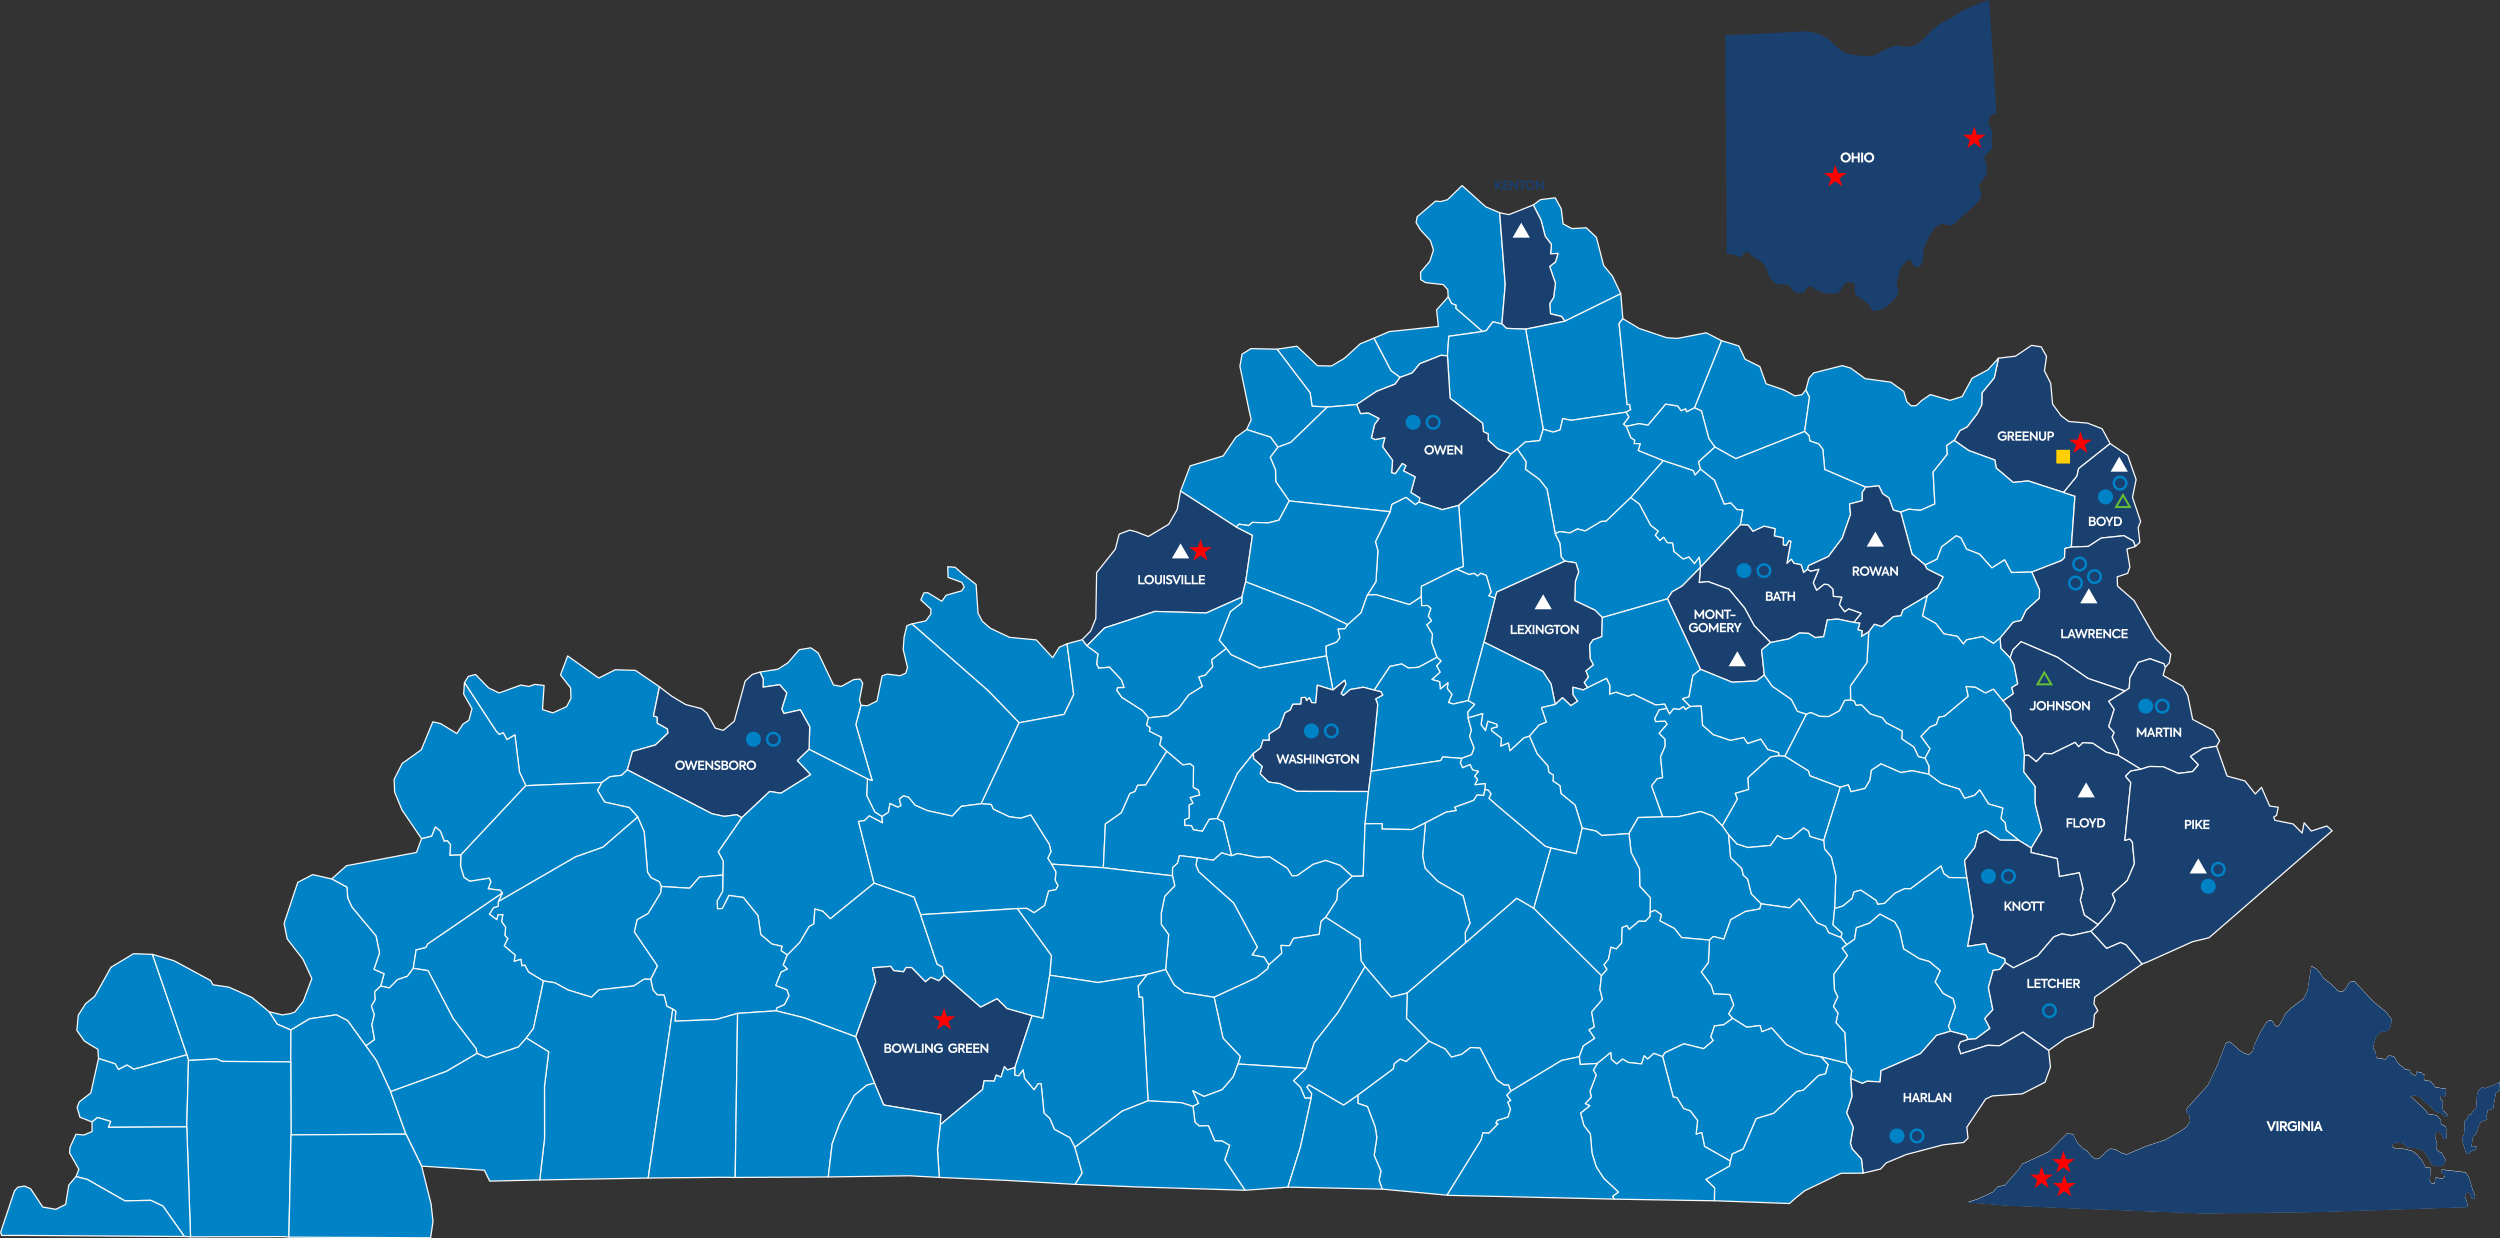 <?xml version="1.0" encoding="UTF-8"?> <svg xmlns="http://www.w3.org/2000/svg" id="copyright" viewBox="0 0 750.12 371.58"><rect x="0" y="0" width="750.12" height="371.58" fill="#333333" stroke="none"/><defs><style> .cls-1 { stroke: #0082c6; stroke-width: .75px; } .cls-1, .cls-2, .cls-3, .cls-4 { fill: #1a4070; } .cls-5 { fill: #ffcf00; } .cls-6 { fill: red; } .cls-6, .cls-3, .cls-7 { fill-rule: evenodd; } .cls-8 { fill: #fff; } .cls-9, .cls-7 { fill: #0082c6; } .cls-3, .cls-7 { stroke: #f9f9f9; stroke-linecap: round; stroke-linejoin: round; stroke-width: .38px; } .cls-4 { stroke: #66bf34; stroke-width: .6px; } </style></defs><path class="cls-2" d="M517.65,10.56c.01,1.9.03,3.8.04,5.7.03,4.65.07,9.31.1,13.96.04,5.84.09,11.67.13,17.51.04,5.45.08,10.9.12,16.35.03,3.48.05,6.97.08,10.45,0,.25-.17,1.39.01,1.59.14.16.99.07,1.22.12.56.1,1.17.28,1.7.48.33.12.76.5,1.08.46.49-.06.86-.73,1.11-1.07.76-1.06,1.75-.26,2.37.52.42.53.67.67,1.27.95.44.21.82.39,1.19.7.95.82,1.71,1.57,2.12,2.81.3.89.46,1.87,1.14,2.56.45.46.88,1.04,1.39,1.42.37.27.78.22,1.27.23.97.03,1.95-.12,2.84.39.4.23.45.74.74,1.11.23.28.77.82,1.11.96.39.16,2.22.22,2.59-.07.54-.41.54-1.29,1.23-1.6.26-.12,1.01-.21,1.25-.1.41.19.59.73,1.03.92.42.19.86.32,1.29.49.44.18.9.43,1.36.53.55.12,1.17.11,1.73.15.99.07,1.83.18,2.64-.51.7-.59.91-1.7,1.57-2.35.21-.21.75-.53,1.05-.58.42-.07,1.39.07,1.8.22.2.08.15-.01.24.13.12.18.07.79.08,1.01.02.46-.06.92-.02,1.37.03.35.14.89.34,1.15.27.33.81.59,1.18.83.85.54,1.55,1.21,2.37,1.79.48.34.56.46.79,1.01.21.51.23.85.73,1.03.64.23.84.2,1.45-.05.46-.19.91-.33,1.39-.48,1.05-.32,1.72-1.08,2.55-1.8.61-.52,1.32-1.14,1.72-1.83.25-.43.43-.92.47-1.4.02-.22.09-.51.06-.73-.05-.31-.28-.6-.36-.91-.31-1.26.3-2.38.57-3.57.12-.54.12-1.25.34-1.75.17-.39.62-.78.89-1.11.53-.65,1.14-1.69,2.14-1.49.12.03.55.26.62.36.12.18-.04.4.02.62.13.46.92.96,1.4,1.02,1.29.14,1.6-1.32,1.81-2.3.1-.47.15-.99.16-1.47,0-.42-.19-.9-.13-1.31.07-.47.43-1,.61-1.44.16-.38.33-.75.51-1.11.42-.84.8-1.73,1.3-2.53.58-.94,1.14-1.76,2.1-2.32.37-.22.93-.39,1.37-.39.41,0,.84.21,1.25.32.86.22,1.72.15,2.36-.51.62-.65,1.24-1.24,1.92-1.82,1.64-1.4,3.28-2.76,4.76-4.32.57-.61,1.17-1.28,1.24-2.13.05-.57.19-.95-.14-1.42-.29-.4-.51-.8-.53-1.32-.03-.55.1-.8.48-1.13.47-.4.63-.82.98-1.32.28-.4.6-.8.71-1.29.12-.53.05-1.13.11-1.68.07-.64.02-1.1-.19-1.73-.12-.36-.37-.77-.41-1.14-.12-1.43,1.36-1.88,2.02-2.9.48-.74.07-2.04.09-2.91.01-.83.33-1.77.11-2.57-.13-.46-.32-.91-.58-1.3-.37-.54-.59-.66-.51-1.29.12-1.01.36-1.98,1.35-2.46.26-.12.95-.1,1.09-.27.07-.09-.03-.55-.04-.66-.07-1.18-.14-2.36-.21-3.55-.2-3.35-.39-6.7-.62-10.05-.37-5.4-.74-10.8-1.11-16.2-.08-1.18-.16-2.37-.24-3.55-2.62.94-5.28,1.86-7.75,3.18-1.12.6-2.16,1.36-3.26,2-1.32.76-2.79,1.37-4.05,2.23-2.34,1.6-3.95,4.03-6.25,5.65-1.25.87-2.77.99-4.24.97-.69-.01-1.33-.28-2.01-.32-.65-.04-1.37.33-1.99.52-1.24.39-2.39,1.03-3.49,1.72-.59.37-.97.71-1.65.74-.78.04-1.57.13-2.35.11-1.41-.03-2.85-.25-4.25-.45-1.35-.19-2.61-.77-3.63-1.64-1.17-1-2.27-2.08-3.44-3.07-.47-.4-1.06-.61-1.62-.88-.54-.26-1.07-.56-1.65-.71-1.33-.36-2.45-.68-3.83-.64-1.17.03-2.35.14-3.53.21-6.28.37-12.54.72-18.84.89-.43.01-.87.02-1.3.03h0Z"></path><g><path class="cls-8" d="M706.4,294.35l3.18,3.41,2.73,2.9,3.77,3.06,1.62,2.29-.31,1.35-.31,1.02-.52.84-1.41.33-.66-.1-.96,1.01-.81.96-.14.85-.28.83-.2,1.27.51.88.29.92.1,1.18.87.14,1.94.31.5-.72.42-.37,1.28.13.7.62.37.86.6.82.71.57.46.27.81.85.99.16.57.09-.1.64,1.04.75.78.12.17-1.06,1.42.22.3.41.61.24-.16.99.25.69.59.09,1.18.19.91,1.11.47.7,3.33.53-.36,2.26-1.27-.2-.19.77.74.84.02.8-.18,1.13s.35.56.25.69c-.09.13.43.5.43.5l.9.94-.1.64-.53-.08-1.35-1.08-1.33-.28s-.55-.16-.77-.63-1.76-1.73-1.76-1.73l-1.34-1.01-.7-.76-1.2-.7-1.42-.22-.55.27,1.07,1.04,1.01.96,1.48,1.32.86.86.76,1.14,1.49.24,1.13.18.87.94.36.49.02.8.21.54,1.24.63.26.91-.12.78.23.83-.16.99-.8.24-.41-.86-.37-.86-.72-.48-.66.04-.33.67-.09.57.13.53.36,1.36.05,1.02-.15.92.87.94.71.11.54,1.17.64.97-.17,1.06-.53.57-.87.44-1.34-.21-1.13-.18-.71-1.49-.82-1.22-1.11-1.7-.85-.14-1.34-.57-1.68-.05-1.27-.2-.77-1.07-1.06-.17-1.13-.18-1.11.62-.17.63,1.13.69,1.82-.07,1.27.2,1.95.53,1.42,1.1,1.22,1.43.74,1.28.42,1.01,1.63.26-.12,2.16-.17,1.5.44.87.99.16.29-1.84,2.12.34.78-.82-.36-.49-.62-.24-.03-1.17,7.19.85,1.05,1.62,1.03,3.57.73,1.78-.16.99-.85-.13-.5-1.46-.59-.38-.62.26-.35.82.55,1.54.44,1.81-45.19,1.48-34.4.43-30.57-1.21-5.99-.22-22.34-.93-11.74-1,1.15-.39,1.97-.61,4.46-2.05,1.49-1.65,2.09-.39,4.06-4.58,1.15-1.78,8.06-3.73,5.43-5.45,1.87.19.59,1.33.67,1.27,1.82,1.81,1.08.54,1.14,1.48,1.36,1.01.95-.07,1.09-.92.96-1.01,1.4-1.08,1.43.15,2,1.11,1.52.46,1.4-.58,4.66-1.95,5.59-1.87,4.87-2.78,1.65-1.26.91-1.6-.26-1.56-.98-1.17.32-1.11,1.32-1.46,4.93-5.46,2.86-6,2.55-6.63,1.01-.42,1.17.84,1.9,1.75,1.41.95,1.44.3,1.18-1.05.33-1.62,1.76-3.78,1.86-3.04.99-.79.77.19.55.67.25.69.82.35.67-.55.91-1.6.66-1.42,1.75-1.9,3.86-2.87,1.18-2.42,1.16-7.36,1.54.83,1.17,1.34.87,1.37,2.19,1.73,1.21,1.09.92,1.06,1.4.29.93-.84.69-1.15.58-.92,1.3-.25h0Z"></path><path class="cls-2" d="M706.4,294.45l3.18,3.41,2.73,2.9,3.77,3.06,1.62,2.29-.31,1.35-.31,1.02-.52.84-1.41.33-.66-.1-.96,1.01-.81.96-.14.85-.28.83-.2,1.27.51.88.29.92.1,1.18.87.14,1.94.31.5-.72.42-.37,1.28.13.7.62.37.86.6.82.71.57.46.27.81.85.99.16.57.09-.1.64,1.04.75.78.12.17-1.06,1.42.22.3.41.61.24-.16.99.25.69.59.09,1.18.19.91,1.11.47.7,3.33.53-.36,2.26-1.27-.2-.19.77.74.84.02.8-.18,1.13s.35.56.25.69c-.09.13.43.5.43.5l.9.94-.1.64-.53-.08-1.35-1.08-1.33-.28s-.55-.16-.77-.63-1.76-1.73-1.76-1.73l-1.34-1.01-.7-.76-1.2-.7-1.42-.22-.55.27,1.07,1.04,1.01.96,1.48,1.32.86.86.76,1.14,1.49.24,1.13.18.87.94.36.49.02.8.21.54,1.24.63.26.91-.12.78.23.83-.16.99-.8.24-.41-.86-.37-.86-.72-.48-.66.04-.33.67-.09.57.13.53.36,1.36.05,1.02-.15.92.87.94.71.11.54,1.17.64.97-.17,1.06-.53.57-.87.44-1.34-.21-1.13-.18-.71-1.49-.82-1.22-1.11-1.7-.85-.14-1.34-.57-1.68-.05-1.27-.2-.77-1.07-1.06-.17-1.13-.18-1.11.62-.17.63,1.13.69,1.82-.07,1.27.2,1.95.53,1.42,1.1,1.22,1.43.74,1.28.42,1.01,1.63.26-.12,2.16-.17,1.5.44.87.99.16.29-1.84,2.12.34.78-.82-.36-.49-.62-.24-.03-1.17,7.19.85,1.05,1.62,1.03,3.57.73,1.78-.16.99-.85-.13-.5-1.46-.59-.38-.62.26-.35.82.55,1.54.44,1.81-45.19,1.48-34.4.43-30.57-1.21-5.99-.22-22.34-.93-11.74-1,1.15-.39,1.97-.61,4.46-2.05,1.49-1.65,2.09-.39,4.06-4.58,1.15-1.78,8.06-3.73,5.43-5.45,1.87.19.59,1.33.67,1.27,1.82,1.81,1.08.54,1.14,1.48,1.36,1.01.95-.07,1.09-.92.96-1.01,1.4-1.08,1.43.15,2,1.11,1.52.46,1.4-.58,4.66-1.95,5.59-1.87,4.87-2.78,1.65-1.26.91-1.6-.26-1.56-.98-1.17.32-1.11,1.32-1.46,4.93-5.46,2.86-6,2.55-6.63,1.01-.42,1.17.84,1.9,1.75,1.41.95,1.44.3,1.18-1.05.33-1.62,1.76-3.78,1.86-3.04.99-.79.77.19.55.67.25.69.82.35.67-.55.91-1.6.66-1.42,1.75-1.9,3.86-2.87,1.18-2.42,1.16-7.36,1.54.83,1.17,1.34.87,1.37,2.19,1.73,1.21,1.09.92,1.06,1.4.29.93-.84.69-1.15.58-.92,1.3-.25h0Z"></path><path class="cls-8" d="M744.86,326.13c.19.08.7.45.7.45l3.35-1.31,1.06-.6.14,1.84-.12.78-1.1.55-.84,4.87-1.64.46-.33,2.05.23.69-1.77.66-.63.77-.57,1.8-.4,1.17-.91.73-.35,2.19-.15.92,1.64-.25-.39,1.1-1.46.5-.56.78-.75-.12-.99-3.06-.31-2.15.55-.27.28-2.71-.13-1.47.86-.88.57-1.29.57.09.64-1.13.9-.8.32-4.3.46-1.09,1.15-.95h0Z"></path><path class="cls-2" d="M744.86,326.13c.19.08.7.45.7.45l3.35-1.31,1.06-.6.14,1.84-.12.78-1.1.55-.84,4.87-1.64.46-.33,2.05.23.69-1.77.66-.63.77-.57,1.8-.4,1.17-.91.73-.35,2.19-.15.92,1.64-.25-.39,1.1-1.46.5-.56.78-.75-.12-.99-3.06-.31-2.15.55-.27.28-2.71-.13-1.47.86-.88.57-1.29.57.09.64-1.13.9-.8.32-4.3.46-1.09,1.15-.95h0Z"></path></g><g><path class="cls-8" d="M552.26,47.26c0-.86.68-1.54,1.54-1.54s1.54.68,1.54,1.53-.67,1.52-1.54,1.52-1.54-.67-1.54-1.52ZM554.72,47.26c0-.55-.42-.95-.92-.95s-.92.4-.92.95.4.94.92.94.93-.4.92-.94Z"></path><path class="cls-8" d="M555.59,45.78h.59v1.18h1.24v-1.18h.59v2.95h-.59v-1.2h-1.24v1.2h-.59v-2.95Z"></path><path class="cls-8" d="M559.03,45.78v2.95h-.6v-2.95h.6Z"></path><path class="cls-8" d="M559.28,47.26c0-.86.67-1.54,1.54-1.54s1.54.68,1.54,1.53-.67,1.52-1.54,1.52-1.54-.67-1.54-1.52ZM561.75,47.26c0-.55-.42-.95-.92-.95s-.92.4-.92.95.4.94.92.94.93-.4.92-.94Z"></path></g><g><path class="cls-8" d="M682.94,336.41l-1.21,2.96h-.47l-1.23-2.96h.68l.78,2.04.78-2.04h.67Z"></path><path class="cls-8" d="M683.65,336.41v2.96h-.6v-2.96h.6Z"></path><path class="cls-8" d="M685.02,338.29h-.35v1.08h-.59v-2.96h1.13c.69,0,1.01.44,1.01.94,0,.36-.18.72-.6.87l.72,1.15h-.69l-.62-1.08ZM684.67,337.75h.48c.33,0,.46-.2.46-.4s-.14-.4-.41-.4h-.54v.8Z"></path><path class="cls-8" d="M686.35,337.89c0-.9.69-1.53,1.56-1.53.5,0,.94.21,1.19.48l-.39.42c-.2-.2-.49-.33-.8-.33-.55,0-.96.41-.96.96s.39.96.95.96c.32,0,.61-.14.79-.32v-.4h-.82v-.52h1.35v1.21c-.36.38-.83.59-1.35.59-.9,0-1.54-.64-1.54-1.52Z"></path><path class="cls-8" d="M690.12,336.41v2.96h-.6v-2.96h.6Z"></path><path class="cls-8" d="M693.07,336.41v2.96h-.4l-1.53-1.81v1.81h-.58v-2.96h.38l1.56,1.83v-1.83h.58Z"></path><path class="cls-8" d="M694.09,336.41v2.96h-.6v-2.96h.6Z"></path><path class="cls-8" d="M696.09,338.72h-1.03l-.23.64h-.62l1.13-2.96h.48l1.11,2.96h-.62l-.22-.64ZM695.23,338.19h.7l-.34-.98-.35.98Z"></path></g><polygon class="cls-7" points="450.64 97.2 447.95 96.57 445.93 99.21 444.81 99.48 436.79 92.5 436.84 91.56 435.53 91.06 434.52 89.09 434.41 86.94 433.04 85.39 427.74 84.8 426.29 83.91 426.23 81.7 429 78.43 430.11 75.02 429.2 72.22 426.19 68.94 424.9 66.78 425.21 65.04 430.73 60.34 432.27 60.48 434.29 59.94 438.7 55.68 445.77 62.05 449.98 63.84 451.64 85.44 450.64 97.2"></polygon><polygon class="cls-7" points="469.54 96.37 468.51 94.94 465.22 94.16 464.99 91.13 466.15 89.27 466.71 85.01 464.98 79.97 466.72 78.58 467.47 76.03 465.24 76.19 465.5 73.34 463.63 70.88 462.39 66.07 460.05 61.5 462.23 59.9 466.65 59.36 468.45 62.65 469.01 67.19 471.68 68.59 475.95 68.34 478.99 71.22 481.17 79.65 483.85 82.93 486.31 88.13 469.54 96.37"></polygon><polygon class="cls-3" points="457.77 98.77 452.01 98.53 450.64 97.2 451.64 85.44 449.98 63.84 452.75 64.4 460.05 61.5 462.39 66.07 463.63 70.88 465.5 73.34 465.24 76.19 467.47 76.03 466.72 78.58 464.98 79.97 466.71 85.01 466.15 89.27 464.99 91.13 465.22 94.16 468.51 94.94 469.54 96.37 457.77 98.77"></polygon><polygon class="cls-7" points="487.89 123.68 471.41 126.12 468.9 125.6 468.11 129 466.03 129.66 463.03 128.79 457.77 98.77 469.54 96.37 486.31 88.13 486.93 95.62 485.81 97.08 488.21 121.39 488.93 121.32 489.28 122.92 487.89 123.68"></polygon><polygon class="cls-7" points="420.08 113.24 417.36 111.25 412.23 101.47 416.87 99.49 431.58 97.95 431.05 92.98 434.52 89.09 435.53 91.06 436.84 91.56 436.79 92.5 444.81 99.48 434.71 100.9 434.3 106.8 432.43 106.6 425.99 109.14 423.75 111.88 420.08 113.24"></polygon><polygon class="cls-7" points="487.89 123.68 489.28 122.92 488.93 121.32 488.21 121.39 485.81 97.08 486.93 95.62 491.8 98.54 500.04 101.32 503.33 101.54 511.93 99.85 516.58 102.23 508.45 122.36 506.06 123.59 505.72 122.7 504.42 123.28 503.39 121.85 499.78 121.27 494.49 127.59 491.81 127.11 487.95 127.94 487.1 127.29 488.72 125.14 487.89 123.68"></polygon><polygon class="cls-7" points="455.26 134.73 453.36 136.22 449.36 134.65 446.51 132.04 446.55 130.24 445.1 129.51 444.84 126.98 435.1 119.5 434.3 106.8 434.71 100.9 444.81 99.48 445.93 99.21 447.95 96.57 450.64 97.2 452.01 98.53 457.77 98.77 463.03 128.79 461.97 132.23 457.69 132.61 455.26 134.73"></polygon><polygon class="cls-7" points="407.08 121.39 398.26 122.14 393.68 121.88 393.09 117.86 383.16 104.77 389.13 103.88 395.34 109.74 399.49 109.82 403.36 107.53 408.16 103.14 412.23 101.47 417.36 111.25 420.08 113.24 418.6 115.25 413.08 117.4 407.08 121.39"></polygon><polygon class="cls-7" points="541.48 129.46 520.81 137.63 514.56 134.15 512.77 131.69 510.5 123.3 508.45 122.36 516.58 102.23 521.74 103.81 523.62 107.8 528.03 109.98 529.93 115.17 535.31 117.02 538.53 118.78 540.67 118.43 541.85 116.98 542.95 119.15 541.48 129.46"></polygon><polygon class="cls-3" points="619.19 147.77 608.56 144.3 604.06 144.76 598.95 140.43 598.56 138.05 590.69 135.17 586.36 132.15 588.05 129.2 590.23 128.08 593.26 124.12 594.61 121.47 594.69 117.86 598.38 113.34 599.64 107.48 604.75 106.86 609.55 103.63 612.46 104.07 614.06 106.94 613.43 111.25 615.3 114.98 615.88 121.25 618.4 124.72 620.71 126.46 626.38 126.96 630.72 128.64 633.15 133.1 623.68 140.6 623.19 142.86 619.19 147.77"></polygon><polygon class="cls-7" points="383.41 134.16 381.22 131.17 374.03 128.9 375.43 125.95 374.78 123.13 372.03 109.88 372.69 106.24 375.36 104.6 383.16 104.77 393.09 117.86 393.68 121.88 398.26 122.14 387.28 132.75 383.41 134.16"></polygon><polygon class="cls-3" points="425.77 150.62 425.99 149.43 423.32 147.78 424.6 143.09 421.1 141.29 421.84 139.74 420.76 139.09 418.68 142.15 417.54 141.83 417.83 138.13 414.83 134.05 415.51 131.35 412.66 131.93 411.47 131.38 412.44 127.33 413.74 125.58 410.61 123.96 408.17 124.12 407.08 121.39 413.08 117.4 418.6 115.25 420.08 113.24 423.75 111.88 425.99 109.14 432.43 106.6 434.3 106.8 435.1 119.5 444.84 126.98 445.1 129.51 446.55 130.24 446.51 132.04 449.36 134.65 453.36 136.22 449.23 141.47 437.68 151.64 432.76 152.93 425.77 150.62"></polygon><polygon class="cls-7" points="559.81 146.18 547.5 140.88 546.94 134.83 545.72 133.22 543.02 132.29 542.83 130.8 541.48 129.46 542.95 119.15 541.85 116.98 542.78 113.47 544.17 111.9 552.78 109.71 555.27 110.43 559.63 113.61 567.33 114.67 571.22 117.45 572.13 120.51 573.42 121.75 574.97 121.71 576.59 120.19 579.19 118.39 585.11 120.12 588.75 118.97 591.74 113.48 596.46 110.96 599.64 107.48 598.38 113.34 594.69 117.86 594.61 121.47 593.26 124.12 590.23 128.08 588.05 129.2 586.36 132.15 584.1 133.69 584.31 136.28 580.03 141.63 580.55 151.22 576.23 153.12 572.67 152.79 570.3 153.67 568.08 153.04 566.77 149.4 564.87 148.14 563.75 145.77 559.81 146.18"></polygon><polygon class="cls-7" points="510.25 140.79 508.6 142.55 508.01 141.2 499.08 138.24 491.52 135.19 492.13 133.15 490.31 133.1 490.48 132.13 489.31 131.3 487.95 127.94 491.81 127.11 494.49 127.59 499.78 121.27 503.39 121.85 504.42 123.28 505.72 122.7 506.06 123.59 508.45 122.36 510.5 123.3 512.77 131.69 514.56 134.15 509.66 138.57 510.25 140.79"></polygon><polygon class="cls-7" points="425.77 150.62 424.68 151.44 421.87 149.24 417.69 151.33 417.09 153.54 386.83 150.31 382.78 144.51 382.72 141.01 381.12 137.18 383.41 134.16 387.28 132.75 398.26 122.14 407.08 121.39 408.17 124.12 410.61 123.96 413.74 125.58 412.44 127.33 411.47 131.38 412.66 131.93 415.51 131.35 414.83 134.05 417.83 138.13 417.54 141.83 418.68 142.15 420.76 139.09 421.84 139.74 421.1 141.29 424.6 143.09 423.32 147.78 425.99 149.43 425.77 150.62"></polygon><polygon class="cls-7" points="489.29 149.32 481.89 156.39 480.4 156.47 475.62 159.32 473.34 158.71 471.07 159.9 467.95 159.51 466.65 160.15 464.17 146.77 461.9 143.87 457.7 140.81 457.88 138.53 455.26 134.73 457.69 132.61 461.97 132.23 463.03 128.79 466.03 129.66 468.11 129 468.9 125.6 471.41 126.12 487.89 123.68 488.72 125.14 487.1 127.29 487.95 127.94 489.31 131.3 490.48 132.13 490.31 133.1 492.13 133.15 491.52 135.19 499.08 138.24 489.29 149.32"></polygon><polygon class="cls-7" points="370.9 158.12 354.22 147.35 357.12 139.78 367.01 136.8 370.84 131.17 374.03 128.9 381.22 131.17 383.41 134.16 381.12 137.18 382.72 141.01 382.78 144.51 386.83 150.31 383.76 156.06 380.53 156.9 375.75 156.75 374.71 157.69 371.76 157.29 370.9 158.12"></polygon><polygon class="cls-7" points="522.16 157.47 522.92 153.04 521.17 152.89 519.3 150.92 517.35 151.3 514.41 144.09 510.25 140.79 509.66 138.57 514.56 134.15 520.81 137.63 541.48 129.46 542.83 130.8 543.02 132.29 545.72 133.22 546.94 134.83 547.5 140.88 559.81 146.18 558.77 147.75 558.78 150.21 554.96 151.22 555.26 154.3 552.76 161.45 548.61 166.97 542.66 169.71 542.32 170.83 541.16 171.8 540.42 169.46 538.25 169.01 537.5 167.82 536.16 169.04 537.33 162.47 536.8 162.22 535.99 163.69 535.06 163.53 535.09 161.4 532.37 160.8 532.61 158.64 529.3 157.89 525.95 159.44 524.52 157.56 522.16 157.47"></polygon><polygon class="cls-7" points="570.3 153.67 572.67 152.79 576.23 153.12 580.55 151.22 580.03 141.63 584.31 136.28 584.1 133.69 586.36 132.15 590.69 135.17 598.56 138.05 598.95 140.43 604.06 144.76 608.56 144.3 619.19 147.77 622.59 148.88 621.5 164.14 619.6 164.55 619.46 167.32 618.57 168.19 609.63 171.66 603.51 171.78 601.46 168 597.66 170.41 593.97 166.29 590.06 164.78 588.36 161.39 586.97 160.76 582.61 164.07 581.21 167.79 577.62 169.52 573.71 166.27 570.3 153.67"></polygon><polygon class="cls-3" points="621.5 164.14 622.59 148.88 619.19 147.77 623.19 142.86 623.68 140.6 633.15 133.1 638.4 136.65 640.94 143.89 639.85 149.19 642.29 156.47 641.56 158.31 642.07 162.7 640.71 163.97 640.09 162.35 637.29 160.73 630.46 161.45 626.58 163.95 621.5 164.14"></polygon><polygon class="cls-7" points="436.95 170.75 439.06 169.96 437.68 151.64 449.23 141.47 453.36 136.22 455.26 134.73 457.88 138.53 457.7 140.81 461.9 143.87 464.17 146.77 466.65 160.15 468.09 163.01 468.48 167.11 469.56 168.37 449.11 177.65 448.58 179.47 446.69 178.77 447.41 177.61 445.96 172.65 444.29 172.02 443.32 172.84 442.31 172.03 440.81 172.39 436.95 170.75"></polygon><polygon class="cls-7" points="510.22 170.23 509.85 167.22 508.42 169.15 506.77 167.15 505.03 167.76 502.25 165.48 501.84 162.95 500.25 162.86 499.19 161.22 498.03 162.19 496.64 160.58 497.53 159.38 495.26 157.62 491.88 151.27 489.29 149.32 499.08 138.24 508.01 141.2 508.6 142.55 510.25 140.79 514.41 144.09 517.35 151.3 519.3 150.92 521.17 152.89 522.92 153.04 522.16 157.47 510.22 170.23"></polygon><polygon class="cls-3" points="556.21 186.76 558.42 184.02 554.71 182.7 553.5 183.6 551.88 181.44 552.63 179.2 550.06 178.93 549.92 176.74 548.47 175.4 547.32 175.33 545.06 177.15 544.05 174.86 545.73 170.82 543.27 171.43 542.32 170.83 542.66 169.71 548.61 166.97 552.76 161.45 555.26 154.3 554.96 151.22 558.78 150.21 558.77 147.75 559.81 146.18 563.75 145.77 564.87 148.14 566.77 149.4 568.08 153.04 570.3 153.67 573.71 166.27 577.62 169.52 578.16 170.64 583.06 173.09 581.4 176.41 578.22 178.76 571.01 183.03 570.35 184.78 568.13 185.02 564.64 188 562.44 187.32 560.7 189.6 558.52 190.98 558.74 189.31 557.44 188.96 558.01 186.98 556.21 186.76"></polygon><polygon class="cls-3" points="324.68 191.95 327.28 189.3 328.79 185.61 329.04 171.81 334.64 164.79 335.81 160.26 338.94 159.07 340.84 159.53 344.53 160.98 350.68 157.3 353.22 152.88 354.22 147.35 370.9 158.12 375.8 160.62 373.76 174.57 372.63 179.15 361.94 183.92 346.54 183.46 331.42 188.42 326.12 193.81 324.68 191.95"></polygon><polygon class="cls-7" points="410.28 178.53 412.84 174.52 413.44 165.24 412.69 162.54 417.09 153.54 417.69 151.33 421.87 149.24 424.68 151.44 425.77 150.62 432.76 152.93 437.68 151.64 439.06 169.96 436.95 170.75 426.51 175.93 426.46 179.03 422.89 181.41 412.87 178.44 410.28 178.53"></polygon><polygon class="cls-7" points="500.33 179.68 480.78 185.29 478.6 183.1 472.49 180.22 472.7 174.36 473.68 171.58 472.84 168.87 469.56 168.37 468.48 167.11 468.09 163.01 466.65 160.15 467.95 159.51 471.07 159.9 473.34 158.71 475.62 159.32 480.4 156.47 481.89 156.39 489.29 149.32 491.88 151.27 495.26 157.62 497.53 159.38 496.64 160.58 498.03 162.19 499.19 161.22 500.25 162.86 501.84 162.95 502.25 165.48 505.03 167.76 506.77 167.15 508.42 169.15 509.85 167.22 510.22 170.23 504.78 175.8 501.71 177.59 500.33 179.68"></polygon><polygon class="cls-7" points="410.28 178.53 408.38 183.88 404.37 187.44 392.88 181.98 373.76 174.57 375.8 160.62 370.9 158.12 371.76 157.29 374.71 157.69 375.75 156.75 380.53 156.9 383.76 156.06 386.83 150.31 417.09 153.54 412.69 162.54 413.44 165.24 412.84 174.52 410.28 178.53"></polygon><polygon class="cls-3" points="531.24 192.79 526.33 187.71 523.46 182.43 518.8 176.83 512.5 174.5 509.85 174.79 510.22 170.23 522.16 157.47 524.52 157.56 525.95 159.44 529.3 157.89 532.61 158.64 532.37 160.8 535.09 161.4 535.06 163.53 535.99 163.69 536.8 162.22 537.33 162.47 536.16 169.04 537.5 167.82 538.25 169.01 540.42 169.46 541.16 171.8 542.32 170.83 543.27 171.43 545.73 170.82 544.05 174.86 545.06 177.15 547.32 175.33 548.47 175.4 549.92 176.74 550.06 178.93 552.63 179.2 551.88 181.44 553.5 183.6 554.71 182.7 558.42 184.02 556.21 186.76 551.44 185.76 548.29 186 547.21 191.04 544.66 191.32 542.66 190.05 539.92 189.94 536.74 191.7 531.24 192.79"></polygon><polygon class="cls-3" points="649.69 200.24 649.3 199.17 645.08 197.66 641.59 198.77 639.06 203.37 638.88 206.5 637.62 207.33 626.48 203.56 617.33 197.21 606.41 192.55 603.98 194.99 603.11 197.38 600.34 194.53 600.11 191.41 604.07 186.63 606.42 186.13 607.89 183.08 611.89 179.44 611.95 176.99 609.63 171.66 618.57 168.19 619.46 167.32 619.6 164.55 621.5 164.14 626.58 163.95 630.46 161.45 637.29 160.73 640.09 162.35 640.71 163.97 638.17 164.76 639.07 170.15 638.4 172.04 635.27 173.08 635.36 175.85 640.33 180.21 646.75 191.5 651.34 196.25 650.93 198.82 649.69 200.24"></polygon><polygon class="cls-7" points="600.11 191.41 598.13 193.07 594.87 191.01 590.08 191.99 589.12 193.23 587.3 190.94 583.23 190.18 580.85 187.09 576.83 184.82 578.22 178.76 581.4 176.41 583.06 173.09 578.16 170.64 577.62 169.52 581.21 167.79 582.61 164.07 586.97 160.76 588.36 161.39 590.06 164.78 593.97 166.29 597.66 170.41 601.46 168 603.51 171.78 609.63 171.66 611.95 176.99 611.89 179.44 607.89 183.08 606.42 186.13 604.07 186.63 600.11 191.41"></polygon><polygon class="cls-3" points="476.39 206.33 475.03 207.01 471.96 206.2 472 208.42 473.37 210.39 471.33 211.75 468.83 209.34 466.64 211.39 465.38 205.2 462.9 201.44 445.26 192.67 448.58 179.47 449.11 177.65 469.56 168.37 472.84 168.87 473.68 171.58 472.7 174.36 472.49 180.22 478.6 183.1 480.78 185.29 480.63 191.04 478 191.98 476.98 193.45 477.19 197.75 478.13 199.48 475.89 201.31 476.62 203.14 475.37 204.81 476.39 206.33"></polygon><polygon class="cls-7" points="305.78 216.86 296.6 207.35 273.6 187.19 277.8 186.29 279.29 184.27 279.29 182.75 276.3 180 277.19 177.91 278.35 177.83 282.6 180.42 283.87 178.61 288.52 177.29 289.33 176.12 288.61 174.74 284.48 173.25 284.37 170.04 286.62 170.22 288.75 172.14 292.87 175.37 293.46 183.98 294.75 186.41 297.14 188.5 302.91 191.24 310.94 192.01 315.85 197.34 317.83 194.21 320.17 193.16 322.17 208.41 319.27 214.37 305.78 216.86"></polygon><polygon class="cls-3" points="529.38 202.55 527.02 204.31 519.71 204.7 510.24 200.84 500.33 179.68 501.71 177.59 504.78 175.8 510.22 170.23 509.85 174.79 512.5 174.5 518.8 176.83 523.46 182.43 526.33 187.71 531.24 192.79 528.58 195.02 529.38 202.55"></polygon><polygon class="cls-7" points="431.16 197.23 429.52 192.65 429.8 190.33 428.08 187.47 429.51 186.24 428.54 184.89 429.31 182.53 428.31 181.67 426.55 181.75 426.46 179.03 426.51 175.93 436.95 170.75 440.81 172.39 442.31 172.03 443.32 172.84 444.29 172.02 445.96 172.65 447.41 177.61 446.69 178.77 448.58 179.47 445.26 192.67 440.53 210.22 436.05 211.24 434.59 210.79 435.64 208.35 434.25 206.6 434.45 204.88 432.16 206.77 431.95 204.54 429.62 203.88 432.09 201.67 431.03 199.77 432.37 198.32 431.16 197.23"></polygon><polygon class="cls-7" points="404.37 187.44 403.55 188.65 401.51 188.78 402.05 191.36 401.06 192.67 397.88 193.88 398.02 196.82 377.91 200.44 369.37 196.44 367.97 194.59 365.82 192.11 369.15 183.51 372.56 180.88 372.63 179.15 373.76 174.57 392.88 181.98 404.37 187.44"></polygon><polygon class="cls-7" points="399.95 207.04 398.02 196.82 397.88 193.88 401.06 192.67 402.05 191.36 401.51 188.78 403.55 188.65 404.37 187.44 408.38 183.88 410.28 178.53 412.87 178.44 422.89 181.41 426.46 179.03 426.55 181.75 428.31 181.67 429.31 182.53 428.54 184.89 429.51 186.24 428.08 187.47 429.8 190.33 429.52 192.65 431.16 197.23 425.64 200.22 422.56 200.45 420.59 199.22 417.05 199.97 412.33 207.07 409.08 206.21 405.11 206.9 403.05 208.7 402.37 208.07 403.81 205.27 403.49 204.11 399.95 207.04"></polygon><polygon class="cls-7" points="603.11 197.38 604.29 199.36 605.42 205.19 603.64 206.32 604.11 208.14 601 210.31 598.12 206.81 595.74 207.95 592.73 206.23 589.95 205.99 590.58 208.91 583.44 214.89 581.72 215.21 581.03 217.33 579.11 218.13 576.41 220.93 579.12 224.63 577.61 227.51 575.62 227.05 574.23 224.15 570.61 221.7 570.76 219.38 565.95 216.9 564.79 215.36 561.19 214.22 558.52 211.5 556.92 211.67 556.35 210.33 555.27 210.05 555.21 205.82 560.16 198.8 560.7 189.6 562.44 187.32 564.64 188 568.13 185.02 570.35 184.78 571.01 183.03 578.22 178.76 576.83 184.82 580.85 187.09 583.23 190.18 587.3 190.94 589.12 193.23 590.08 191.99 594.87 191.01 598.13 193.07 600.11 191.41 600.34 194.53 603.11 197.38"></polygon><polygon class="cls-7" points="344.61 215.38 342.83 213.25 336.59 209.27 335.03 207.1 335.33 206.3 337.25 206.27 336.46 204.01 332.89 200.19 329.64 200.5 329.03 199.23 329.42 196.21 326.12 193.81 331.42 188.42 346.54 183.46 361.94 183.92 372.63 179.15 372.56 180.88 369.15 183.51 365.82 192.11 367.97 194.59 363.55 197.99 363.9 200.01 361.66 202.57 359.72 203.14 360.8 205.95 356.7 208.49 353.63 212.59 350.42 214.79 344.61 215.38"></polygon><polygon class="cls-7" points="507.17 211.99 505.7 212.88 505.14 212.04 503.84 212.89 502.21 212.63 500.91 214.24 500.13 212.62 499.49 211.29 496.74 211.51 490.13 208.32 488.46 208.94 484.91 207.71 482.96 208.31 483 205.6 482.02 203.54 476.39 206.33 475.37 204.81 476.62 203.14 475.89 201.31 478.13 199.48 477.19 197.75 476.98 193.45 478 191.98 480.63 191.04 480.78 185.29 500.33 179.68 510.24 200.84 507.94 202.71 506.79 209.1 504.85 209.64 507.17 211.99"></polygon><polygon class="cls-7" points="555.27 210.05 553.51 210.16 551.94 213.26 548.77 215.01 545.98 214.95 543.31 213.81 542.02 214.32 539.28 213.45 537.48 209.88 531.75 205.95 529.38 202.55 528.58 195.02 531.24 192.79 536.74 191.7 539.92 189.94 542.66 190.05 544.66 191.32 547.21 191.04 548.29 186 551.44 185.76 556.21 186.76 558.01 186.98 557.44 188.96 558.74 189.31 558.52 190.98 560.7 189.6 560.16 198.8 555.21 205.82 555.27 210.05"></polygon><polygon class="cls-7" points="294.4 241.17 288.43 241.94 285.72 244.87 278.25 243.23 274.54 241.6 272.6 239.22 271.09 238.8 269.86 239.78 270.34 241.74 269.35 242.2 267.04 241.1 266.58 243.73 264.62 245.01 262.49 243.66 260.03 238.68 260.28 233.72 261.69 234.19 256.79 217.4 258.33 211.6 260.24 211.77 263.13 210.34 264.67 202.8 266.22 202.26 270.04 202.75 271.76 201.99 272.31 200.27 271 194.87 271.28 191.13 272.1 187.74 273.6 187.19 296.6 207.35 305.78 216.86 294.4 241.17"></polygon><polygon class="cls-7" points="315.52 259.28 314.36 257.49 315.35 255.53 314.84 253.36 309.27 244.54 306.24 245.51 302.82 245.07 298.05 242.8 297.39 241.38 294.4 241.17 305.78 216.86 319.27 214.37 322.17 208.41 320.17 193.16 324.68 191.95 326.12 193.81 329.42 196.21 329.03 199.23 329.64 200.5 332.89 200.19 336.46 204.01 337.25 206.27 335.33 206.3 335.03 207.1 336.59 209.27 342.83 213.25 344.61 215.38 344.03 217.52 345.14 218.37 344.88 219.39 348.53 221.21 348 223.46 350.1 225.44 343.75 235.56 341.34 235.63 340.56 237.49 339.01 238.13 336.49 243.86 331.67 247.24 331.06 260.37 315.52 259.28"></polygon><polygon class="cls-3" points="607.42 226.68 606.62 220.99 603.49 216.29 603.17 213.01 601 210.31 604.11 208.14 603.64 206.32 605.42 205.19 604.29 199.36 603.11 197.38 603.98 194.99 606.41 192.55 617.33 197.21 626.48 203.56 637.62 207.33 632.73 210.4 634.37 212.8 632.73 217.99 634.35 219.79 633.76 221.16 635.7 225.3 635.55 226.65 631.95 225.69 627.93 223.02 624.93 222.86 623.69 224.07 622.64 222.75 615.55 226.21 613.32 226.06 611.01 228.55 608.69 226.61 607.42 226.68"></polygon><polygon class="cls-7" points="458.91 220.9 457.24 221.41 453.05 225.3 452.57 222.95 450.28 223.92 450.51 221.55 447.62 219.29 447.44 218.58 449.21 218.07 449.09 217.31 446.45 216.42 445.71 219.25 444.38 217.4 444.88 214.12 440.49 215.41 440.36 213.67 442.45 211.34 440.53 210.22 445.26 192.67 462.9 201.44 465.38 205.2 466.64 211.39 462.54 212.31 464 216.67 461.76 217.58 458.91 220.9"></polygon><polygon class="cls-7" points="260.28 233.72 242.75 224.84 242.95 218.04 240.14 212.98 235.19 214.09 234.57 212.72 236.07 207.89 233.95 205.45 228.95 206.18 229.01 203.75 228.03 201.66 233.42 200.78 236.37 198.91 239.82 194.93 243.29 194.38 245.49 195.9 250.09 205.52 252.43 205.96 256.16 203.91 258.08 203.75 258.86 205.01 257.89 210.02 258.33 211.6 256.79 217.4 261.69 234.19 260.28 233.72"></polygon><polygon class="cls-7" points="376.08 226.08 371.28 232.09 365.25 245.6 362.85 245.83 360.79 249.41 358.03 248.97 357.48 247.71 355.47 247.68 355.43 245.96 356.82 245.36 356.76 241.53 357.92 240.98 357.07 239.28 359.94 238.53 359.56 237.06 358.01 236.29 358.11 229.98 357.05 229.18 354.91 229.52 350.1 225.44 348 223.46 348.53 221.21 344.88 219.39 345.14 218.37 344.03 217.52 344.61 215.38 350.42 214.79 353.63 212.59 356.7 208.49 360.8 205.95 359.72 203.14 361.66 202.57 363.9 200.01 363.55 197.99 367.97 194.59 369.37 196.44 377.91 200.44 398.02 196.82 399.95 207.04 395.26 205.59 394.8 210.87 393.54 210.82 392.9 209.38 392.04 210.21 391.7 209.27 390.49 209.33 390.35 211.27 387.88 211.33 387.21 212.98 385.58 213.88 383.97 218.19 380.81 220.27 380.89 222.12 378.98 222.09 378.28 224.38 376.08 226.08"></polygon><polygon class="cls-7" points="180.57 234.78 157.76 235.74 155.87 231.65 154.49 220.5 152.12 221.92 151.01 219.9 149.8 220.36 148.89 219.43 139.35 204.82 140.53 202.94 142.68 202.38 146.6 206.4 149.75 207.92 156.3 205.55 158.7 205.97 160.46 205.35 163.25 205.67 162.78 212.92 165.87 213.9 170.01 212.03 171.32 209.51 171.22 206.42 168.18 202.52 170.32 196.82 179.65 203.45 184.58 200.96 190.65 201.14 197.87 206.07 196.08 214.8 197.22 215.2 197.23 216.99 200.25 218.68 200.44 219.93 196.65 223.52 189.78 225.47 188.23 231 186.51 232.64 183.01 233.05 180.57 234.78"></polygon><polygon class="cls-7" points="438.56 227.55 432.9 227.11 432.3 228.21 411.39 231.43 413.38 211.34 412.75 209.69 414.88 208.54 414.33 207.54 412.33 207.07 417.05 199.97 420.59 199.22 422.56 200.45 425.64 200.22 431.16 197.23 432.37 198.32 431.03 199.77 432.09 201.67 429.62 203.88 431.95 204.54 432.16 206.77 434.45 204.88 434.25 206.6 435.64 208.35 434.59 210.79 436.05 211.24 440.53 210.22 442.45 211.34 440.36 213.67 440.49 215.41 441.51 219.04 440.97 220.96 442.32 224.44 441.56 226.45 438.56 227.55"></polygon><polygon class="cls-3" points="635.55 226.65 635.7 225.3 633.76 221.16 634.35 219.79 632.73 217.99 634.37 212.8 632.73 210.4 637.62 207.33 638.88 206.5 639.06 203.37 641.59 198.77 645.08 197.66 649.3 199.17 649.69 200.24 649.05 202.66 654.92 205.94 656.43 208.62 657.9 215.86 664.09 219.12 666 222.22 665.07 223.92 660.87 224.59 657.24 226.98 659.63 229.48 657.89 231.52 653.58 232.07 649.08 230.06 644.93 229.98 642.35 230.82 635.55 226.65"></polygon><polygon class="cls-7" points="507.17 211.99 504.85 209.64 506.79 209.1 507.94 202.71 510.24 200.84 519.71 204.7 527.02 204.31 529.38 202.55 531.75 205.95 537.48 209.88 539.28 213.45 542.02 214.32 535.55 226.93 533.75 226.77 533.65 225.84 530.37 224.88 528.32 221.79 524.35 223.12 523.2 221.32 519.21 222.17 514.06 220.46 510.84 217.62 510.41 211.85 507.17 211.99"></polygon><polygon class="cls-3" points="188.23 231 189.78 225.47 196.65 223.52 200.44 219.93 200.25 218.68 197.23 216.99 197.22 215.2 196.08 214.8 197.87 206.07 201.42 208.81 205.73 211.4 210.51 212.65 212.17 214.04 214.63 218.48 217.02 219.14 220.31 216.41 223.58 204.37 225.76 202.36 228.03 201.66 229.01 203.75 228.95 206.18 233.95 205.45 236.07 207.89 234.57 212.72 235.19 214.09 240.14 212.98 242.95 218.04 242.75 224.84 239.27 228.2 243.25 232.42 234.31 238.01 230.94 237.48 222.56 245.36 221.06 244.46 217.34 244.96 213.6 244.16 188.23 231"></polygon><polygon class="cls-7" points="474.73 248.48 472.6 241.56 468.37 238.1 468.06 235.76 465.95 234.35 466.1 232.58 464.72 231.75 464.44 229.84 461.2 226.16 458.91 220.9 461.76 217.58 464 216.67 462.54 212.31 466.64 211.39 468.83 209.34 471.33 211.75 473.37 210.39 472 208.42 471.96 206.2 475.03 207.01 476.39 206.33 482.02 203.54 483 205.6 482.96 208.31 484.91 207.71 488.46 208.94 490.13 208.32 496.74 211.51 499.49 211.29 500.13 212.62 497.86 212.98 496.51 215.62 496.79 216.5 499.59 216.33 500.24 217.29 497.84 220.02 499.6 221.8 499.64 223.91 498.26 227.03 498.88 233.33 497.22 233.67 495.57 235.8 498.91 245.11 491.54 245.3 488.77 250.12 480.61 250.69 478.88 249.35 474.73 248.48"></polygon><polygon class="cls-3" points="410.61 237.5 389.11 237.45 383.98 235.12 380.62 234.65 378.1 232.16 378.69 229.97 376.12 227.64 376.08 226.08 378.28 224.38 378.98 222.09 380.89 222.12 380.81 220.27 383.97 218.19 385.58 213.88 387.21 212.98 387.88 211.33 390.35 211.27 390.49 209.33 391.7 209.27 392.04 210.21 392.9 209.38 393.54 210.82 394.8 210.87 395.26 205.59 399.95 207.04 403.49 204.11 403.81 205.27 402.37 208.07 403.05 208.7 405.11 206.9 409.08 206.21 412.33 207.07 414.33 207.54 414.88 208.54 412.75 209.69 413.38 211.34 411.39 231.43 410.61 237.5"></polygon><polygon class="cls-7" points="126.49 251.66 120.62 243.03 118.42 237.69 118.25 233.86 120.67 229.08 126.41 224.96 129.87 216.58 132.15 217.1 137.08 220.09 138.87 217.31 140.69 216.1 141.63 212.65 139.13 208.28 139.35 204.82 148.89 219.43 149.8 220.36 151.01 219.9 152.12 221.92 154.49 220.5 155.87 231.65 157.76 235.74 138.28 256.53 134.96 256.64 135.17 253.46 134.21 252.26 133.28 252.41 132.13 249.38 130.63 248.17 129.55 250.9 126.49 251.66"></polygon><polygon class="cls-7" points="605.75 252.15 601.93 249.07 601.65 246.89 600.37 245.62 600.92 242.47 596.64 241.21 594.03 237.03 592.44 238.65 589.49 239.54 587.92 236.79 582.41 235.07 578.7 232.29 578.77 229.86 577.61 227.51 579.12 224.63 576.41 220.93 579.11 218.13 581.03 217.33 581.72 215.21 583.44 214.89 590.58 208.91 589.95 205.99 592.73 206.23 595.74 207.95 598.12 206.81 601 210.31 603.17 213.01 603.49 216.29 606.62 220.99 607.42 226.68 607.25 231.6 610.66 235.94 610.67 241.19 612.68 249.16 609.47 254.45 605.75 252.15"></polygon><polygon class="cls-7" points="578.7 232.29 573.76 231.26 570.33 231.8 564.38 229.2 561.52 231.13 561.06 234.13 559.59 236.58 555.37 237.56 554.58 235.51 552.18 236.22 543.05 232.79 542.6 231.31 535.55 226.93 542.02 214.32 543.31 213.81 545.98 214.95 548.77 215.01 551.94 213.26 553.51 210.16 555.27 210.05 556.35 210.33 556.92 211.67 558.52 211.5 561.19 214.22 564.79 215.36 565.95 216.9 570.76 219.38 570.61 221.7 574.23 224.15 575.62 227.05 577.61 227.51 578.77 229.86 578.7 232.29"></polygon><polygon class="cls-7" points="516.76 247.81 513.93 244.89 510.3 243.49 503.78 245.01 498.91 245.11 495.57 235.8 497.22 233.67 498.88 233.33 498.26 227.03 499.64 223.91 499.6 221.8 497.84 220.02 500.24 217.29 499.59 216.33 496.79 216.5 496.51 215.62 497.86 212.98 500.13 212.62 500.91 214.24 502.21 212.63 503.84 212.89 505.14 212.04 505.7 212.88 507.17 211.99 510.41 211.85 510.84 217.62 514.06 220.46 519.21 222.17 523.2 221.32 524.35 223.12 528.32 221.79 530.37 224.88 533.65 225.84 533.75 226.77 531.33 227.11 524.5 233.35 524.67 236.88 520.67 238.05 521.33 239.76 516.76 247.81"></polygon><polygon class="cls-7" points="474.73 248.48 472.95 256.15 465.36 254.46 463.65 253.93 448.98 241.52 446.74 239.52 447.35 238.2 446.59 237.14 445.57 236.87 445.65 235.14 442.53 235.47 443.32 233.84 442.44 232.88 443.55 231.42 441.82 231.01 441.09 229.4 438.85 230.37 438.16 228.93 438.56 227.55 441.56 226.45 442.32 224.44 440.97 220.96 441.51 219.04 440.49 215.41 444.88 214.12 444.38 217.4 445.71 219.25 446.45 216.42 449.09 217.31 449.21 218.07 447.44 218.58 447.62 219.29 450.51 221.55 450.28 223.92 452.57 222.95 453.05 225.3 457.24 221.41 458.91 220.9 461.2 226.16 464.44 229.84 464.72 231.75 466.1 232.58 465.95 234.35 468.06 235.76 468.37 238.1 472.6 241.56 474.73 248.48"></polygon><polygon class="cls-3" points="629.51 277.46 625.37 274.53 624.17 270.03 625 266.69 623.88 261.87 617.91 263.01 617.26 257.63 609.38 255.79 609.47 254.45 612.68 249.16 610.67 241.19 610.66 235.94 607.25 231.6 607.42 226.68 608.69 226.61 611.01 228.55 613.32 226.06 615.55 226.21 622.64 222.75 623.69 224.07 624.93 222.86 627.93 223.02 631.95 225.69 635.55 226.65 642.35 230.82 639.3 231.35 637.77 232.92 639.33 234.77 637.56 252.15 639.01 251.72 639.82 252.64 640.43 259.16 638.26 264.24 633.82 268.23 634.66 270.18 633.24 273.31 629.51 277.46"></polygon><polygon class="cls-3" points="668.86 276.13 662.78 281.38 657.9 282.54 644.37 288.62 642.69 289.26 637.88 283.49 636.24 282.79 632.09 284.59 627.35 279.41 629.51 277.46 633.24 273.31 634.66 270.18 633.82 268.23 638.26 264.24 640.43 259.16 639.82 252.64 639.01 251.72 637.56 252.15 639.33 234.77 637.77 232.92 639.3 231.35 642.35 230.82 644.93 229.98 649.08 230.06 653.58 232.07 657.89 231.52 659.63 229.48 657.24 226.98 660.87 224.59 665.07 223.92 668.24 232.86 673.61 234.33 676.7 238.23 678.56 236.24 681.02 241.85 683.6 242.21 683.07 244.66 682.22 245.14 682.6 246.14 688.05 247.23 690.74 249.96 691.36 246.86 693.49 249.35 698.16 247.83 699.76 249.27 668.86 276.13"></polygon><polygon class="cls-7" points="262.27 264.99 249.13 275.68 246.86 273.41 244.49 272.76 244.2 277.21 242.77 278.03 239.98 282.79 236.24 286.55 234.37 285.26 234.63 283.93 231.61 283.26 228.27 280.43 227.44 274.77 223.02 269.28 218.75 268.68 216.75 272.61 215.28 272.68 215.17 270.32 216.82 267.45 216.89 262.56 217 258.36 215.49 255.58 222.56 245.36 230.94 237.48 234.31 238.01 243.25 232.42 239.27 228.2 242.75 224.84 260.28 233.72 260.03 238.68 262.49 243.66 264.62 245.01 264.79 246.91 260.82 244.8 259.42 246.21 257.61 246.48 262.27 264.99"></polygon><polygon class="cls-7" points="350.1 225.44 354.91 229.52 357.05 229.18 358.11 229.98 358.01 236.29 359.56 237.06 359.94 238.53 357.07 239.28 357.92 240.98 356.76 241.53 356.82 245.36 355.43 245.96 355.47 247.68 357.48 247.71 358.03 248.97 360.79 249.41 362.85 245.83 365.25 245.6 367.07 246.59 369.57 256.78 366.56 255.9 364.07 258.11 359.2 257.38 353.9 256.73 353.32 258.97 351.84 260.36 351.8 262.79 331.06 260.37 331.67 247.24 336.49 243.86 339.01 238.13 340.56 237.49 341.34 235.63 343.75 235.56 350.1 225.44"></polygon><polygon class="cls-7" points="369.57 256.78 367.07 246.59 365.25 245.6 371.28 232.09 376.08 226.08 376.12 227.64 378.69 229.97 378.1 232.16 380.62 234.65 383.98 235.12 389.11 237.45 410.61 237.5 409.6 247.17 409.02 262.88 405.7 262.94 402.1 259.66 397.76 258.17 394.01 259.35 389.28 262.69 387.7 262.84 386.28 260.57 380.93 257.1 377.44 257.28 371.34 256.1 369.57 256.78"></polygon><polygon class="cls-7" points="518.67 250.51 516.76 247.81 521.33 239.76 520.67 238.05 524.67 236.88 524.5 233.35 531.33 227.11 533.75 226.77 535.55 226.93 542.6 231.31 543.05 232.79 552.18 236.22 547.19 252.22 543.06 251 542.62 249.41 541.15 248.45 537.47 251.52 535.33 251.72 533.32 250.73 531.23 253.68 524.44 254.3 521.12 253.24 518.67 250.51"></polygon><polygon class="cls-7" points="427.71 246.89 423.69 248.91 414.65 248.75 414.73 247.14 409.6 247.17 410.61 237.5 411.39 231.43 432.3 228.21 432.9 227.11 438.56 227.55 438.16 228.93 438.85 230.37 441.09 229.4 441.82 231.01 443.55 231.42 442.44 232.88 443.32 233.84 442.53 235.47 445.65 235.14 445.57 236.87 445.2 238.69 443.19 238.53 442.18 240.16 436.51 242.2 437 243.19 433.87 243.69 427.71 246.89"></polygon><polygon class="cls-7" points="605.75 252.15 600.14 252.08 595.87 249.2 593.56 250.29 592.52 254.32 589.47 258.22 590.16 263.39 584.83 263.31 583.22 262.12 582.39 259.86 573.16 266.75 571.59 266.6 568.56 268.02 565.48 271.05 563.39 271.35 562.87 270.13 558.33 267.1 556.29 267.62 555.73 269.58 552.97 271.83 550.47 272.64 550.82 262.8 549.49 257.17 547.46 254.72 547.19 252.22 552.18 236.22 554.58 235.51 555.37 237.56 559.59 236.58 561.06 234.13 561.52 231.13 564.38 229.2 570.33 231.8 573.76 231.26 578.7 232.29 582.41 235.07 587.92 236.79 589.49 239.54 592.44 238.65 594.03 237.03 596.64 241.21 600.92 242.47 600.37 245.62 601.65 246.89 601.93 249.07 605.75 252.15"></polygon><polygon class="cls-7" points="216.89 262.56 209.86 263.19 206.96 266.51 198.44 265.99 197.82 264.58 195.4 263.39 194.3 261.76 193.27 249.56 191.35 245.15 188.8 242.29 181.43 240.68 179.27 237.13 180.57 234.78 183.01 233.05 186.51 232.64 188.23 231 213.6 244.16 217.34 244.96 221.06 244.46 222.56 245.36 215.49 255.58 217 258.36 216.89 262.56"></polygon><polygon class="cls-7" points="150.75 267.93 150.05 267.11 146.48 266.67 147.27 264.54 146.8 263.51 140.97 264.43 139.2 263.27 138.17 259.86 138.28 256.53 157.76 235.74 180.57 234.78 179.27 237.13 181.43 240.68 188.8 242.29 191.35 245.15 180.92 254.2 172.7 257.1 149.5 270.54 150.75 267.93"></polygon><polygon class="cls-7" points="460.21 272.56 455.09 269.55 439.73 282.92 439.62 279.79 441.06 277.01 438.98 268.79 431.42 264.48 427.59 260.53 426.84 256.83 427.71 246.89 433.87 243.69 437 243.19 436.51 242.2 442.18 240.16 443.19 238.53 445.2 238.69 445.57 236.87 446.59 237.14 447.35 238.2 446.74 239.52 448.98 241.52 463.65 253.93 465.36 254.46 460.21 272.56"></polygon><polygon class="cls-7" points="305.22 272.62 276.21 274.45 274.21 269.17 262.27 264.99 257.61 246.48 259.42 246.21 260.82 244.8 264.79 246.91 264.62 245.01 266.58 243.73 267.04 241.1 269.35 242.2 270.34 241.74 269.86 239.78 271.09 238.8 272.6 239.22 274.54 241.6 278.25 243.23 285.72 244.87 288.43 241.94 294.4 241.17 297.39 241.38 298.05 242.8 302.82 245.07 306.24 245.51 309.27 244.54 314.84 253.36 315.35 255.53 314.36 257.49 315.52 259.28 316.87 261.62 316.62 264.09 317.48 265.73 316.84 266.95 314.65 267.35 313.46 271.67 310.28 273.87 308.1 272.56 305.22 272.62"></polygon><polygon class="cls-7" points="495.1 273.74 495.18 269.38 492.01 265.92 491.92 260.69 489.42 255.81 488.77 250.12 491.54 245.3 498.91 245.11 503.78 245.01 510.3 243.49 513.93 244.89 516.76 247.81 518.67 250.51 519.29 257.34 522.64 260.61 523.06 262.58 524.41 263.79 525.5 268.22 528.47 271.2 528 272.73 523.71 273.5 519.33 275.93 517.24 281.78 514.08 281 512.93 282.07 504.55 281.32 502.38 278.56 498.05 276.32 498.48 274.46 496.6 273.12 495.1 273.74"></polygon><polygon class="cls-7" points="163.06 294.36 158.56 291.65 157.46 289.59 156.59 289.79 156.3 287.85 154.28 288.46 154.53 286.53 151.27 283.79 152.35 281.61 151.49 280.68 151.7 278.21 150.48 276.53 150.85 274.44 149.43 274.52 149.08 275.96 146.83 274.31 148.06 272.35 149.48 271.89 149.5 270.54 172.7 257.1 180.92 254.2 191.35 245.15 193.27 249.56 194.3 261.76 195.4 263.39 197.82 264.58 198.44 265.99 198.29 267.82 194.45 274.13 191.2 275.94 190.36 279.62 197.29 289.82 195.24 293.85 193.29 293.8 190.16 295.83 179.74 297 177.47 299.2 170.53 297.08 166.4 294.85 163.06 294.36"></polygon><polygon class="cls-7" points="409.59 290.06 408.37 288.24 408.02 281.83 397.74 275.23 401.08 270 401.38 267 405.7 262.94 409.02 262.88 409.6 247.17 414.73 247.14 414.65 248.75 423.69 248.91 427.71 246.89 426.84 256.83 427.59 260.53 431.42 264.48 438.98 268.79 441.06 277.01 439.62 279.79 439.73 282.92 422.22 297.96 417.39 299.18 409.59 290.06"></polygon><polygon class="cls-7" points="124.01 290.54 122.24 292.93 119.24 293.96 116.83 296.44 114.23 295.87 115.21 292.19 112.19 290.86 113.88 285.89 112.81 280.83 105.6 272.2 104.33 269.49 104.1 266.21 99.51 263.73 103.97 259.75 124.96 255.78 126.49 251.66 129.55 250.9 130.63 248.17 132.13 249.38 133.28 252.41 134.21 252.26 135.17 253.46 134.96 256.64 138.28 256.53 138.17 259.86 139.2 263.27 140.97 264.43 146.8 263.51 147.27 264.54 146.48 266.67 150.05 267.11 150.75 267.93 128.35 283.25 127.79 284.32 124.85 285.03 124.01 290.54"></polygon><polygon class="cls-7" points="552.37 281.32 548.66 279.85 547.74 277.96 545.2 276.89 539.83 269.73 537 272.41 528.47 271.2 525.5 268.22 524.41 263.79 523.06 262.58 522.64 260.61 519.29 257.34 518.67 250.51 521.12 253.24 524.44 254.3 531.23 253.68 533.32 250.73 535.33 251.72 537.47 251.52 541.15 248.45 542.62 249.41 543.06 251 547.19 252.22 547.46 254.72 549.49 257.17 550.82 262.8 550.47 272.64 550 277.51 552.73 279.94 552.37 281.32"></polygon><polygon class="cls-7" points="495.1 273.74 495.14 274.92 493.69 276.46 491.74 276.4 488.83 278.88 488.13 277.76 486.74 278.28 486.59 282.95 484.97 284.74 483.37 284.22 482.62 287.84 481.29 289.48 482.18 290.88 480.51 292.77 460.21 272.56 465.36 254.46 472.95 256.15 474.73 248.48 478.88 249.35 480.61 250.69 488.77 250.12 489.42 255.81 491.92 260.69 492.01 265.92 495.18 269.38 495.1 273.74"></polygon><polygon class="cls-3" points="627.35 279.41 621.55 280.72 618.65 280.2 616.25 281.11 611.39 286.8 604.13 290.39 601.63 288.82 601.5 287.68 596.63 285.79 595.72 283.15 590.34 283.97 591.98 275.04 590.16 263.39 589.47 258.22 592.52 254.32 593.56 250.29 595.87 249.2 600.14 252.08 605.75 252.15 609.47 254.45 609.38 255.79 617.26 257.63 617.91 263.01 623.88 261.87 625 266.69 624.17 270.03 625.37 274.53 629.51 277.46 627.35 279.41"></polygon><polygon class="cls-7" points="380.7 289.52 379.29 287.21 375.68 286.52 377.25 284.17 370.11 270.91 359.68 261.6 358.84 259.62 359.2 257.38 364.07 258.11 366.56 255.9 369.57 256.78 371.34 256.1 377.44 257.28 380.93 257.1 386.28 260.57 387.7 262.84 389.28 262.69 394.01 259.35 397.76 258.17 402.1 259.66 405.7 262.94 401.38 267 401.08 270 397.74 275.23 396.38 276.46 395.82 280.36 388.11 281.57 386.93 283.78 384.38 283.67 384.6 286.04 380.7 289.52"></polygon><polygon class="cls-7" points="364.29 299.24 355.25 297.8 352.31 295.54 349.73 290.93 350.65 280.44 348.44 277.39 348.41 274.06 349.49 268.88 352.49 265.77 351.8 262.79 351.84 260.36 353.32 258.97 353.9 256.73 359.2 257.38 358.84 259.62 359.68 261.6 370.11 270.91 377.25 284.17 375.68 286.52 379.29 287.21 380.7 289.52 380.38 290.69 377.01 293.34 364.29 299.24"></polygon><polygon class="cls-7" points="344.14 292.42 329.47 294.81 314.97 292.62 315.46 286.73 305.22 272.62 308.1 272.56 310.28 273.87 313.46 271.67 314.65 267.35 316.84 266.95 317.48 265.73 316.62 264.09 316.87 261.62 315.52 259.28 331.06 260.37 351.8 262.79 352.49 265.77 349.49 268.88 348.41 274.06 348.44 277.39 350.65 280.44 349.73 290.93 344.14 292.42"></polygon><polygon class="cls-7" points="585.26 309.42 584.6 307.93 586.67 302.11 586.02 299.65 583.03 298.11 580.61 294.62 582.14 291.23 578.85 288.49 575.86 287.65 571.16 284.71 569.95 279.2 568.49 276.63 564.07 274.3 560.9 277.01 557.01 278.38 556.47 281.79 554.13 283.47 552.37 281.32 552.73 279.94 550 277.51 550.47 272.64 552.97 271.83 555.73 269.58 556.29 267.62 558.33 267.1 562.87 270.13 563.39 271.35 565.48 271.05 568.56 268.02 571.59 266.6 573.16 266.75 582.39 259.86 583.22 262.12 584.83 263.31 590.16 263.39 591.98 275.04 590.34 283.97 595.72 283.15 596.63 285.79 601.5 287.68 601.63 288.82 600.03 290.86 598.05 291.16 596.62 296.28 597.95 302.97 595.54 305.6 597.08 308.55 592.85 311.7 590.46 311.86 589.94 310.65 585.26 309.42"></polygon><polygon class="cls-7" points="87.29 309.05 83.14 307.29 80.75 303.57 84.68 304.52 87.18 304.12 88.48 303.65 90.95 300.52 93.57 293.63 90.93 287.87 86.17 281.7 85.24 277.07 89.34 264.75 93.82 262.43 99.51 263.73 104.1 266.21 104.33 269.49 105.6 272.2 112.81 280.83 113.88 285.89 112.19 290.86 115.21 292.19 114.23 295.87 112.42 297.56 112.61 299.92 111.45 301.84 112.33 304.42 111.59 307.46 112.39 311.92 109.77 313.81 104.3 306.24 100.91 304.49 92.89 305.68 87.29 309.05"></polygon><polygon class="cls-7" points="232.85 303.3 221.31 304.07 214.93 305.89 202.53 306.4 202.76 303.4 201.86 302.79 200.09 301.95 199.25 298.6 197.19 298.5 195.93 297.08 195.24 293.85 197.29 289.82 190.36 279.62 191.2 275.94 194.45 274.13 198.29 267.82 198.44 265.99 206.96 266.51 209.86 263.19 216.89 262.56 216.82 267.45 215.17 270.32 215.28 272.68 216.75 272.61 218.75 268.68 223.02 269.28 227.44 274.77 228.27 280.43 231.61 283.26 234.63 283.93 234.37 285.26 236.24 286.55 235.02 289.52 236.28 290.74 234.36 291.7 232.79 295.68 236.11 296.95 236.77 298.74 235.39 301.44 233.09 302.45 232.85 303.3"></polygon><polygon class="cls-7" points="232.85 303.3 233.09 302.45 235.39 301.44 236.77 298.74 236.11 296.95 232.79 295.68 234.36 291.7 236.28 290.74 235.02 289.52 236.24 286.55 239.98 282.79 242.77 278.03 244.2 277.21 244.49 272.76 246.86 273.41 249.13 275.68 262.27 264.99 274.21 269.17 276.21 274.45 281.16 289.27 282.75 290.13 283.27 292.61 281.7 294.28 279.29 293.24 277.68 294.58 273.53 290.32 271.85 290.32 271.11 291.59 268.14 291.23 267.26 289.96 261.82 290.39 262.78 294.6 256.76 311.09 241.29 305.4 232.85 303.3"></polygon><polygon class="cls-7" points="157.91 311.46 155.54 314.15 145.97 317.35 143.13 316.07 142.83 314.62 136.01 305.68 128.44 291.25 124.01 290.54 124.85 285.03 127.79 284.32 128.35 283.25 150.75 267.93 149.5 270.54 149.48 271.89 148.06 272.35 146.83 274.31 149.08 275.96 149.43 274.52 150.85 274.44 150.48 276.53 151.7 278.21 151.49 280.68 152.35 281.61 151.27 283.79 154.53 286.53 154.28 288.46 156.3 287.85 156.59 289.79 157.46 289.59 158.56 291.65 163.06 294.36 160.08 308.56 157.91 311.46"></polygon><polygon class="cls-7" points="473.86 317.08 468.55 318.19 453.31 327.41 452.59 325.55 451.3 325.59 449 323.92 444.08 314.47 441.22 314.32 438.58 316.34 435.51 317.2 433.63 314.75 428.77 312.43 422.01 305.56 422.22 297.96 439.73 282.92 455.09 269.55 460.21 272.56 480.51 292.77 480.06 296.88 480.82 299.87 477.58 303.61 478.36 308.16 476.79 308.99 478.49 311.55 475.07 313.83 473.86 317.08"></polygon><polygon class="cls-7" points="546.47 317.14 541.33 316.18 535.98 313.44 531.58 308.46 528.64 309.57 528.1 307.71 524.12 308.23 519.89 305.56 518.67 304.21 520.18 301.56 519.01 298.43 514.2 298.21 513.43 295.69 510.46 291.65 512.59 288.77 512.93 282.07 514.08 281 517.24 281.78 519.33 275.93 523.71 273.5 528 272.73 528.47 271.2 537 272.41 539.83 269.73 545.2 276.89 547.74 277.96 548.66 279.85 552.37 281.32 554.13 283.47 552.76 284.46 554.36 286.71 550.26 292.31 550.45 297 551.45 299.1 550.13 301.97 551.52 303.99 550.91 306.85 553.59 309.86 554.09 319.04 546.47 317.14"></polygon><polygon class="cls-7" points="309.66 304.76 302.16 302.63 299.17 299.68 294.21 302.2 283.27 292.61 282.75 290.13 281.16 289.27 276.21 274.45 305.22 272.62 315.46 286.73 314.97 292.62 312.93 305.52 309.66 304.76"></polygon><polygon class="cls-7" points="473.86 317.08 475.07 313.83 478.49 311.55 476.79 308.99 478.36 308.16 477.58 303.61 480.82 299.87 480.06 296.88 480.51 292.77 482.18 290.88 481.29 289.48 482.62 287.84 483.37 284.22 484.97 284.74 486.59 282.95 486.74 278.28 488.13 277.76 488.83 278.88 491.74 276.4 493.69 276.46 495.14 274.92 495.1 273.74 496.6 273.12 498.48 274.46 498.05 276.32 502.38 278.56 504.55 281.32 512.93 282.07 512.59 288.77 510.46 291.65 513.43 295.69 514.2 298.21 519.01 298.43 520.18 301.56 518.67 304.21 519.89 305.56 517.17 307.5 514.44 307.82 513.33 311.14 514.08 312.2 511.17 314.66 505.25 313.19 499.57 315.87 498.86 317.06 496.26 316.06 494.38 317.78 493.35 316.81 492.56 319.23 488.59 318.79 486.86 317.79 485.1 319.24 483.5 317.87 483.29 315.82 479.27 319.09 474.11 319.4 473.86 317.08"></polygon><polygon class="cls-7" points="555.26 323.57 555.62 321.24 554.09 319.04 553.59 309.86 550.91 306.85 551.52 303.99 550.13 301.97 551.45 299.1 550.45 297 550.26 292.31 554.36 286.71 552.76 284.46 554.13 283.47 556.47 281.79 557.01 278.38 560.9 277.01 564.07 274.3 568.49 276.63 569.95 279.2 571.16 284.71 575.86 287.65 578.85 288.49 582.14 291.23 580.61 294.62 583.03 298.11 586.02 299.65 586.67 302.11 584.6 307.93 585.26 309.42 581.06 310.65 576.25 316.13 564.39 321.26 564.12 324.62 560.23 324.42 558.79 325.08 555.26 323.57"></polygon><polygon class="cls-7" points="371.45 319.26 372.14 316.98 366.97 311.52 364.29 299.24 377.01 293.34 380.38 290.69 380.7 289.52 384.6 286.04 384.38 283.67 386.93 283.78 388.11 281.57 395.82 280.36 396.38 276.46 397.74 275.23 408.02 281.83 408.37 288.24 409.59 290.06 401.46 303.8 394.33 312.91 391.88 320.57 371.45 319.26"></polygon><polygon class="cls-3" points="614.69 315.18 606.97 309.7 599.97 313.78 596.35 313.65 588.32 316.22 587.59 314.14 588.18 312.62 590.46 311.86 592.85 311.7 597.08 308.55 595.54 305.6 597.95 302.97 596.62 296.28 598.05 291.16 600.03 290.86 601.63 288.82 604.13 290.39 611.39 286.8 616.25 281.11 618.65 280.2 621.55 280.72 627.35 279.41 632.09 284.59 636.24 282.79 637.88 283.49 642.69 289.26 628.52 299.18 628.3 301.18 629.45 303.26 628.43 304.39 628.1 308.16 619.78 311.52 614.69 315.18"></polygon><polygon class="cls-7" points="29.56 317.61 29.36 314.83 27.23 313.57 25.31 312.36 23.05 309.14 23.5 304.59 25.68 301.17 28.45 298.93 33.31 290.21 40.05 286.16 45.74 286.36 56.09 316.48 40.18 320.82 38.09 319.58 35.54 320.9 34.52 319.19 29.56 317.61"></polygon><polygon class="cls-7" points="56.56 318.19 56.09 316.48 45.74 286.36 52.23 288.28 63.18 294.2 63.88 295.49 68.64 296.18 75.59 299.29 80.75 303.57 83.14 307.29 87.29 309.05 87.24 318.62 66.72 318.48 64.99 317.72 56.56 318.19"></polygon><polygon class="cls-3" points="262.39 325.01 256.76 311.09 262.78 294.6 261.82 290.39 267.26 289.96 268.14 291.23 271.11 291.59 271.85 290.32 273.53 290.32 277.68 294.58 279.29 293.24 281.7 294.28 283.27 292.61 294.21 302.2 299.17 299.68 302.16 302.63 309.66 304.76 304.51 320.33 302.27 321.05 301.38 320.06 300.36 323.18 298.92 322.59 298.32 324.39 295.29 324.29 294.83 326.89 282.12 337.48 282.27 334.44 265.15 331.56 262.39 325.01"></polygon><polygon class="cls-7" points="407.44 328.6 403.15 331.61 392.73 325.53 392.16 326.2 393.59 328.13 393.42 329.51 391.53 329.48 390.21 326.27 388.09 324.25 391.88 320.57 394.33 312.91 401.46 303.8 409.59 290.06 417.39 299.18 422.22 297.96 422.01 305.56 428.77 312.43 421.92 318.52 420.12 317.8 418.38 319.16 418.09 320.7 407.44 328.6"></polygon><polygon class="cls-7" points="117.2 327.54 112.95 318.24 109.77 313.81 112.39 311.92 111.59 307.46 112.33 304.42 111.45 301.84 112.61 299.92 112.42 297.56 114.23 295.87 116.83 296.44 119.24 293.96 122.24 292.93 124.01 290.54 128.44 291.25 136.01 305.68 142.83 314.62 143.13 316.07 133.91 321.48 117.2 327.54"></polygon><polygon class="cls-7" points="344.47 330.3 342.79 299.24 341.76 299.2 341.46 295.91 344.14 292.42 349.73 290.93 352.31 295.54 355.25 297.8 364.29 299.24 366.97 311.52 372.14 316.98 371.45 319.26 370.04 323.1 366.69 326.97 361.26 328.99 357.93 327.31 359.66 331.07 357.95 331.96 354.43 330.86 344.47 330.3"></polygon><polygon class="cls-7" points="344.47 330.3 336.74 333.37 322.52 344.26 321.01 341.38 316.36 338.86 315.02 335.66 313.25 334 312.38 325.15 311.52 325.17 310.26 327 307.42 323.58 306.97 321.05 305.66 322.83 304.43 322.57 304.51 320.33 309.66 304.76 312.93 305.52 314.97 292.62 329.47 294.81 344.14 292.42 341.46 295.91 341.76 299.2 342.79 299.24 344.47 330.3"></polygon><polygon class="cls-7" points="166.91 353.95 161.95 354.04 163.39 341.49 163.37 325.84 164.64 315.6 157.91 311.46 160.08 308.56 163.06 294.36 166.4 294.85 170.53 297.08 177.47 299.2 179.74 297 190.16 295.83 193.29 293.8 195.24 293.85 195.93 297.08 197.19 298.5 199.25 298.6 200.09 301.95 201.86 302.79 194.49 353.47 166.91 353.95"></polygon><polygon class="cls-7" points="194.49 353.47 201.86 302.79 202.76 303.4 202.53 306.4 214.93 305.89 221.31 304.07 220.6 353.29 216.43 353.24 194.49 353.47"></polygon><polygon class="cls-7" points="248.52 353.14 220.6 353.29 221.31 304.07 232.85 303.3 241.29 305.4 256.76 311.09 262.39 325.01 260.05 325.63 256.34 328.68 252.05 336.78 249.71 343.11 248.52 353.14"></polygon><polygon class="cls-7" points="121.81 340.31 87.33 340.52 87.24 318.62 87.29 309.05 92.89 305.68 100.91 304.49 104.3 306.24 109.77 313.81 112.95 318.24 117.2 327.54 121.81 340.31"></polygon><polygon class="cls-7" points="519.22 348.39 511.44 343.99 510.61 339.83 508.91 340.32 509.36 336.23 507.16 333.32 505.15 332.62 503.17 329.35 502.05 329.18 498.86 317.06 499.57 315.87 505.25 313.19 511.17 314.66 514.08 312.2 513.33 311.14 514.44 307.82 517.17 307.5 519.89 305.56 524.12 308.23 528.1 307.71 528.64 309.57 531.58 308.46 535.98 313.44 541.33 316.18 546.47 317.14 548.55 319.41 547.77 322.2 545.69 322.71 541.09 327.09 539.06 327.55 532.23 334.04 526.95 335.65 523.05 344.78 519.78 346.24 519.22 348.39"></polygon><polygon class="cls-3" points="555.26 323.57 558.79 325.08 560.23 324.42 564.12 324.62 564.39 321.26 576.25 316.13 581.06 310.65 585.26 309.42 589.94 310.65 590.46 311.86 588.18 312.62 587.59 314.14 588.32 316.22 596.35 313.65 599.97 313.78 606.97 309.7 614.69 315.18 615.24 320.18 613.61 324.71 606.79 328.2 597.8 328.83 595.8 329.75 590.15 338.2 590.5 341.5 589.18 342.8 583.07 343.49 572.03 346.39 565.98 348.9 564.26 350.77 559.01 352 558.52 347.79 555.74 344.73 555.21 342.99 556.05 338.23 554.06 333.88 555.67 328.95 555.26 323.57"></polygon><polygon class="cls-7" points="126.51 349.9 121.81 340.31 117.2 327.54 133.91 321.48 143.13 316.07 145.97 317.35 155.54 314.15 157.91 311.46 164.64 315.6 163.37 325.84 163.39 341.49 161.95 354.04 146.94 354.39 145.33 351.11 126.51 349.9"></polygon><polygon class="cls-7" points="434.18 358.62 414.73 356.8 413.79 354.1 414.34 351.4 412.31 346.67 413.11 341.26 412.61 338.14 410.31 332.05 407.44 331.06 407.44 328.6 418.09 320.7 418.38 319.16 420.12 317.8 421.92 318.52 428.77 312.43 433.63 314.75 435.51 317.2 438.58 316.34 441.22 314.32 444.08 314.47 449 323.92 451.3 325.59 452.59 325.55 453.31 327.41 452.16 328.63 453.32 330.19 452.43 330.68 453.24 332.75 452.52 335.17 449.29 336.18 448.87 336.97 449.5 337.21 446.77 340.01 444.94 339.92 444.4 342.08 434.18 358.62"></polygon><polygon class="cls-7" points="484.51 359.8 484.29 359.79 483.86 358.93 485.6 357.69 481.19 353.56 478.96 350.13 477.68 346 477.18 340.26 475.22 337.65 474.24 333.96 477 331.75 475.63 331.15 477.47 329.16 477.08 327.43 478.92 322.55 478.08 321.06 479.27 319.09 483.29 315.82 483.5 317.87 485.1 319.24 486.86 317.79 488.59 318.79 492.56 319.23 493.35 316.81 494.38 317.78 496.26 316.06 498.86 317.06 502.05 329.18 503.17 329.35 505.15 332.62 507.16 333.32 509.36 336.23 508.91 340.32 510.61 339.83 511.44 343.99 519.22 348.39 518.97 349.88 511.89 353.89 514.49 356.39 514.42 360.28 507.75 360.19 484.51 359.8"></polygon><polygon class="cls-7" points="56.04 338.11 32.49 338.25 33.2 336.49 29.27 335.3 27.6 336.64 23.99 335.22 23.14 332.28 23.79 330.63 27.25 327.92 29.56 317.61 34.52 319.19 35.54 320.9 38.09 319.58 40.18 320.82 56.09 316.48 56.56 318.19 56.04 338.11"></polygon><polygon class="cls-7" points="434.18 358.62 444.4 342.08 444.94 339.92 446.77 340.01 449.5 337.21 448.87 336.97 449.29 336.18 452.52 335.17 453.24 332.75 452.43 330.68 453.32 330.19 452.16 328.63 453.31 327.41 468.55 318.19 473.86 317.08 474.11 319.4 479.27 319.09 478.08 321.06 478.92 322.55 477.08 327.43 477.47 329.16 475.63 331.15 477 331.75 474.24 333.96 475.22 337.65 477.18 340.26 477.68 346 478.96 350.13 481.19 353.56 485.6 357.69 483.86 358.93 484.29 359.79 435.04 358.67 434.18 358.62"></polygon><polygon class="cls-7" points="538.84 359.41 536.93 361.11 514.42 360.28 514.49 356.39 511.89 353.89 518.97 349.88 519.22 348.39 519.78 346.24 523.05 344.78 526.95 335.65 532.23 334.04 539.06 327.55 541.09 327.09 545.69 322.71 547.77 322.2 548.55 319.41 546.47 317.14 554.09 319.04 555.62 321.24 555.26 323.57 555.67 328.95 554.06 333.88 556.05 338.23 555.21 342.99 555.74 344.73 558.52 347.79 559.01 352 552.38 352.04 541.51 357.27 538.84 359.41"></polygon><polygon class="cls-7" points="57.17 371.11 56.04 338.11 56.56 318.19 64.99 317.72 66.72 318.48 87.24 318.62 87.33 340.52 86.68 371.2 85.12 371.05 57.17 371.11"></polygon><polygon class="cls-7" points="386.44 356.2 373.56 357.13 367.47 348.05 368.95 343.68 366.69 342.36 364.48 342.32 362.57 337.76 359.86 337.86 358.56 336.79 357.95 331.96 359.66 331.07 357.93 327.31 361.26 328.99 366.69 326.97 370.04 323.1 371.45 319.26 391.88 320.57 388.09 324.25 390.21 326.27 391.53 329.48 393.42 329.51 390.22 344.12 386.44 356.2"></polygon><polygon class="cls-7" points="281.83 353.28 281.28 344.93 282.12 337.48 294.83 326.89 295.29 324.29 298.32 324.39 298.92 322.59 300.36 323.18 301.38 320.06 302.27 321.05 304.51 320.33 304.43 322.57 305.66 322.83 306.97 321.05 307.42 323.58 310.26 327 311.52 325.17 312.38 325.15 313.25 334 315.02 335.66 316.36 338.86 321.01 341.38 322.52 344.26 324.71 351.97 322.61 355.37 302.13 354.18 281.83 353.28"></polygon><polygon class="cls-7" points="281.83 353.28 272.89 352.79 248.52 353.14 249.71 343.11 252.05 336.78 256.34 328.68 260.05 325.63 262.39 325.01 265.15 331.56 282.27 334.44 282.12 337.48 281.28 344.93 281.83 353.28"></polygon><polygon class="cls-7" points="414.73 356.8 389.03 356.25 386.44 356.2 390.22 344.12 393.42 329.51 393.59 328.13 392.16 326.2 392.73 325.53 403.15 331.61 407.44 328.6 407.44 331.06 410.31 332.05 412.61 338.14 413.11 341.26 412.31 346.67 414.34 351.4 413.79 354.1 414.73 356.8"></polygon><polygon class="cls-7" points="322.61 355.37 324.71 351.97 322.52 344.26 336.74 333.37 344.47 330.3 354.43 330.86 357.95 331.96 358.56 336.79 359.86 337.86 362.57 337.76 364.48 342.32 366.69 342.36 368.95 343.68 367.47 348.05 373.56 357.13 340.91 356.13 322.61 355.37"></polygon><polygon class="cls-7" points="55.32 371.01 48.89 361.89 45.19 360.16 37.5 360.33 26.18 353.89 22.8 353.03 23.66 350.85 20.88 345.94 21 344.28 22.79 340.34 25.21 340.56 27.64 339.51 27.6 336.64 29.27 335.3 33.2 336.49 32.49 338.25 56.04 338.11 57.17 371.11 55.7 371.01 55.32 371.01"></polygon><polygon class="cls-7" points="129.2 371.4 86.68 371.2 87.33 340.52 121.81 340.31 126.51 349.9 129.35 361.29 129.92 366.51 129.2 371.4"></polygon><polygon class="cls-7" points="55.32 371.01 6.9 370.69 .51 370.68 .19 369.75 4.34 357.35 5.31 356.24 7.3 355.87 9.18 356.67 12.82 362.16 16.74 362.86 19.7 361.38 20.64 355.58 22.8 353.03 26.18 353.89 37.5 360.33 45.19 360.16 48.89 361.89 55.32 371.01"></polygon><g><path class="cls-8" d="M382.96,226.34h.56l.59,1.9.65-1.9h.31l.67,1.9.57-1.9h.56l-.92,2.77h-.41l-.63-1.88-.62,1.88h-.41l-.93-2.77Z"></path><path class="cls-8" d="M388.33,228.48h-.98l-.23.63h-.54l1.07-2.77h.39l1.06,2.77h-.54l-.23-.63ZM387.5,228.02h.69l-.34-.95-.35.95Z"></path><path class="cls-8" d="M388.95,228.63l.31-.35c.18.27.44.4.72.4.25,0,.42-.14.42-.32,0-.15-.12-.24-.26-.32-.18-.09-.41-.15-.6-.27-.24-.14-.44-.35-.44-.68,0-.45.37-.8.92-.8.32,0,.64.11.89.38l-.29.37c-.16-.18-.41-.27-.6-.27-.22,0-.38.12-.38.29,0,.15.11.23.23.29.15.08.44.19.62.29.27.13.46.34.46.68,0,.49-.41.83-.99.83-.41,0-.8-.18-1.03-.53Z"></path><path class="cls-8" d="M391.24,226.34h.51v1.12h1.22v-1.12h.51v2.77h-.51v-1.16h-1.22v1.16h-.51v-2.77Z"></path><path class="cls-8" d="M394.44,226.34v2.77h-.51v-2.77h.51Z"></path><path class="cls-8" d="M397.23,226.34v2.77h-.33l-1.49-1.76v1.76h-.51v-2.77h.31l1.52,1.78v-1.78h.51Z"></path><path class="cls-8" d="M397.51,227.73c0-.84.65-1.44,1.46-1.44.47,0,.89.2,1.13.47l-.34.36c-.2-.2-.48-.33-.79-.33-.54,0-.94.4-.94.94s.39.94.93.94c.3,0,.6-.13.78-.32v-.42h-.8v-.45h1.28v1.12c-.34.36-.78.56-1.27.56-.84,0-1.44-.6-1.44-1.43Z"></path><path class="cls-8" d="M400.19,226.84v-.5h2.12v.5h-.8v2.28h-.52v-2.28h-.8Z"></path><path class="cls-8" d="M402.22,227.74c0-.81.63-1.44,1.44-1.44s1.44.64,1.44,1.44-.63,1.43-1.45,1.43-1.43-.63-1.43-1.42ZM404.57,227.73c0-.54-.41-.93-.91-.93s-.91.4-.91.93.39.93.91.93.91-.39.91-.93Z"></path><path class="cls-8" d="M407.71,226.34v2.77h-.33l-1.49-1.76v1.76h-.51v-2.77h.31l1.52,1.78v-1.78h.51Z"></path></g><g><path class="cls-8" d="M341.55,172.55h.51v2.28h1.43v.49h-1.94v-2.77Z"></path><path class="cls-8" d="M343.37,173.94c0-.81.63-1.45,1.44-1.45s1.44.64,1.44,1.44-.63,1.43-1.45,1.43-1.43-.63-1.43-1.42ZM345.72,173.94c0-.54-.41-.93-.91-.93s-.91.4-.91.93.39.93.91.93.91-.39.91-.93Z"></path><path class="cls-8" d="M346.51,174.33v-1.78h.51v1.73c0,.4.22.59.55.59s.55-.2.55-.59v-1.73h.52v1.78c0,.71-.48,1.04-1.07,1.04s-1.06-.34-1.06-1.04Z"></path><path class="cls-8" d="M349.56,172.55v2.77h-.51v-2.77h.51Z"></path><path class="cls-8" d="M349.77,174.84l.31-.35c.18.27.44.4.72.4.26,0,.42-.14.42-.32,0-.15-.12-.24-.26-.32-.18-.09-.41-.15-.6-.27-.24-.14-.44-.35-.44-.68,0-.45.37-.8.92-.8.32,0,.64.11.89.38l-.29.37c-.16-.18-.41-.27-.6-.27-.23,0-.38.12-.38.29,0,.15.11.23.23.29.15.08.44.19.62.29.27.14.46.34.46.68,0,.49-.41.83-.99.83-.41,0-.8-.18-1.02-.53Z"></path><path class="cls-8" d="M354.36,172.55l-1.15,2.77h-.39l-1.16-2.77h.59l.77,1.97.76-1.97h.58Z"></path><path class="cls-8" d="M355.02,172.55v2.77h-.51v-2.77h.51Z"></path><path class="cls-8" d="M355.47,172.55h.51v2.28h1.43v.49h-1.94v-2.77Z"></path><path class="cls-8" d="M357.6,172.55h.51v2.28h1.43v.49h-1.94v-2.77Z"></path><path class="cls-8" d="M359.72,172.55h1.84v.48h-1.33v.65h1.23v.48h-1.23v.68h1.33v.48h-1.84v-2.77Z"></path></g><g><path class="cls-8" d="M453.29,187.49h.51v2.28h1.43v.49h-1.94v-2.77Z"></path><path class="cls-8" d="M455.41,187.49h1.84v.48h-1.33v.65h1.23v.48h-1.23v.68h1.33v.48h-1.84v-2.77Z"></path><path class="cls-8" d="M458.18,188.86l-.84-1.37h.59l.57.98.59-.98h.6l-.88,1.37.88,1.4h-.6l-.6-1-.61,1h-.61l.9-1.4Z"></path><path class="cls-8" d="M460.38,187.49v2.77h-.51v-2.77h.51Z"></path><path class="cls-8" d="M463.16,187.49v2.77h-.33l-1.49-1.76v1.76h-.51v-2.77h.31l1.52,1.78v-1.78h.51Z"></path><path class="cls-8" d="M463.44,188.87c0-.84.65-1.44,1.46-1.44.47,0,.89.2,1.13.47l-.34.36c-.2-.2-.48-.33-.79-.33-.54,0-.94.4-.94.94s.39.94.93.94c.3,0,.6-.13.78-.32v-.42h-.8v-.45h1.28v1.12c-.34.36-.78.56-1.27.56-.84,0-1.44-.6-1.44-1.43Z"></path><path class="cls-8" d="M466.13,187.98v-.5h2.12v.5h-.8v2.28h-.52v-2.28h-.8Z"></path><path class="cls-8" d="M468.15,188.88c0-.81.63-1.45,1.44-1.45s1.44.64,1.44,1.44-.63,1.43-1.45,1.43-1.43-.63-1.43-1.42ZM470.51,188.87c0-.54-.41-.93-.91-.93s-.91.4-.91.93.39.93.91.93.91-.39.91-.93Z"></path><path class="cls-8" d="M473.65,187.49v2.77h-.33l-1.49-1.76v1.76h-.51v-2.77h.31l1.52,1.78v-1.78h.51Z"></path></g><g><path class="cls-8" d="M427.39,135.01c0-.81.63-1.45,1.44-1.45s1.44.64,1.44,1.44-.63,1.43-1.45,1.43-1.43-.63-1.43-1.42ZM429.74,135c0-.54-.41-.93-.91-.93s-.91.4-.91.93.39.93.91.93.91-.39.91-.93Z"></path><path class="cls-8" d="M430.19,133.61h.56l.59,1.9.65-1.9h.31l.67,1.9.57-1.9h.56l-.92,2.77h-.41l-.63-1.88-.62,1.88h-.41l-.93-2.77Z"></path><path class="cls-8" d="M434.26,133.61h1.84v.48h-1.33v.65h1.23v.48h-1.23v.68h1.33v.48h-1.84v-2.77Z"></path><path class="cls-8" d="M438.77,133.61v2.77h-.33l-1.49-1.76v1.76h-.51v-2.77h.31l1.52,1.78v-1.78h.51Z"></path></g><g><path class="cls-8" d="M531.98,179.47c0,.43-.32.81-.88.81h-1.24v-2.77h1.18c.53,0,.79.35.79.69,0,.24-.15.48-.38.56.36.09.53.39.53.71ZM530.38,177.96v.64h.57c.25,0,.37-.17.37-.33s-.12-.31-.35-.31h-.59ZM531.45,179.43c0-.2-.14-.4-.44-.4h-.63v.78h.63c.3,0,.44-.2.44-.39Z"></path><path class="cls-8" d="M533.65,179.65h-.98l-.23.63h-.54l1.07-2.77h.39l1.06,2.77h-.54l-.23-.63ZM532.81,179.19h.69l-.34-.95-.34.95Z"></path><path class="cls-8" d="M534.06,178v-.5h2.12v.5h-.8v2.28h-.52v-2.28h-.8Z"></path><path class="cls-8" d="M536.36,177.5h.51v1.12h1.22v-1.12h.51v2.77h-.51v-1.16h-1.22v1.16h-.51v-2.77Z"></path></g><g><path class="cls-8" d="M556.77,171.71h-.34v1.04h-.51v-2.77h1.03c.63,0,.93.42.93.87,0,.34-.18.68-.58.81l.7,1.1h-.61l-.62-1.04ZM556.42,171.25h.46c.33,0,.46-.2.46-.4s-.14-.39-.41-.39h-.52v.8Z"></path><path class="cls-8" d="M558.04,171.38c0-.81.63-1.45,1.44-1.45s1.44.64,1.44,1.44-.63,1.43-1.45,1.43-1.43-.63-1.43-1.42ZM560.39,171.37c0-.54-.41-.93-.91-.93s-.91.4-.91.93.39.93.91.93.91-.39.91-.93Z"></path><path class="cls-8" d="M560.84,169.98h.56l.59,1.9.65-1.9h.31l.67,1.9.57-1.9h.56l-.92,2.77h-.41l-.63-1.88-.62,1.88h-.41l-.93-2.77Z"></path><path class="cls-8" d="M566.22,172.12h-.98l-.23.63h-.54l1.07-2.77h.39l1.06,2.77h-.54l-.23-.63ZM565.38,171.66h.69l-.34-.95-.35.95Z"></path><path class="cls-8" d="M569.48,169.98v2.77h-.33l-1.49-1.76v1.76h-.51v-2.77h.31l1.52,1.78v-1.78h.51Z"></path></g><g><path class="cls-8" d="M571.18,327.92h.51v1.12h1.22v-1.12h.51v2.77h-.51v-1.16h-1.22v1.16h-.51v-2.77Z"></path><path class="cls-8" d="M575.34,330.06h-.98l-.23.63h-.54l1.07-2.77h.39l1.06,2.77h-.54l-.23-.63ZM574.51,329.6h.69l-.34-.95-.35.95Z"></path><path class="cls-8" d="M577.13,329.65h-.34v1.04h-.51v-2.77h1.03c.63,0,.93.42.93.87,0,.34-.18.68-.58.81l.7,1.1h-.61l-.62-1.04ZM576.79,329.19h.46c.33,0,.46-.2.46-.4s-.14-.39-.41-.39h-.52v.8Z"></path><path class="cls-8" d="M578.59,327.92h.51v2.28h1.43v.49h-1.94v-2.77Z"></path><path class="cls-8" d="M582.18,330.06h-.98l-.23.63h-.54l1.07-2.77h.39l1.06,2.77h-.54l-.23-.63ZM581.35,329.6h.69l-.34-.95-.35.95Z"></path><path class="cls-8" d="M585.45,327.92v2.77h-.33l-1.49-1.76v1.76h-.51v-2.77h.31l1.52,1.78v-1.78h.51Z"></path></g><g><path class="cls-8" d="M608.32,293.69h.51v2.28h1.43v.49h-1.94v-2.77Z"></path><path class="cls-8" d="M610.44,293.69h1.84v.48h-1.33v.65h1.23v.48h-1.23v.68h1.33v.48h-1.84v-2.77Z"></path><path class="cls-8" d="M612.35,294.18v-.5h2.12v.5h-.8v2.28h-.52v-2.28h-.8Z"></path><path class="cls-8" d="M614.38,295.08c0-.86.65-1.45,1.43-1.45.51,0,.95.24,1.19.58l-.35.33c-.2-.25-.48-.42-.82-.42-.51,0-.93.4-.93.95s.4.93.92.93c.34,0,.64-.17.84-.42l.36.32c-.25.33-.69.59-1.22.59-.79,0-1.43-.57-1.43-1.42Z"></path><path class="cls-8" d="M617.23,293.69h.51v1.12h1.22v-1.12h.51v2.77h-.51v-1.16h-1.22v1.16h-.51v-2.77Z"></path><path class="cls-8" d="M619.92,293.69h1.84v.48h-1.33v.65h1.23v.48h-1.23v.68h1.33v.48h-1.84v-2.77Z"></path><path class="cls-8" d="M622.95,295.42h-.34v1.04h-.51v-2.77h1.03c.63,0,.93.42.93.87,0,.34-.18.68-.58.81l.7,1.1h-.61l-.62-1.04ZM622.61,294.96h.47c.33,0,.46-.2.46-.4s-.14-.39-.41-.39h-.52v.8Z"></path></g><g><path class="cls-8" d="M602.33,272.13l-.35.42v.71h-.51v-2.77h.51v1.36l1.1-1.36h.62l-1.04,1.27,1.12,1.5h-.63l-.82-1.13Z"></path><path class="cls-8" d="M606.19,270.49v2.77h-.33l-1.49-1.76v1.76h-.51v-2.77h.31l1.52,1.78v-1.78h.51Z"></path><path class="cls-8" d="M606.48,271.89c0-.81.63-1.45,1.44-1.45s1.44.64,1.44,1.44-.63,1.43-1.45,1.43-1.43-.63-1.43-1.42ZM608.83,271.88c0-.54-.41-.93-.91-.93s-.91.4-.91.93.39.93.91.93.91-.39.91-.93Z"></path><path class="cls-8" d="M609.27,270.99v-.5h2.12v.5h-.8v2.28h-.52v-2.28h-.8Z"></path><path class="cls-8" d="M611.3,270.99v-.5h2.12v.5h-.8v2.28h-.52v-2.28h-.8Z"></path></g><g><path class="cls-8" d="M620.09,245.52h1.81v.49h-1.3v.67h1.14v.49h-1.14v1.13h-.51v-2.77Z"></path><path class="cls-8" d="M622.13,245.52h.51v2.28h1.43v.49h-1.94v-2.77Z"></path><path class="cls-8" d="M623.96,246.92c0-.81.63-1.45,1.44-1.45s1.44.64,1.44,1.44-.63,1.43-1.45,1.43-1.43-.63-1.43-1.42ZM626.31,246.91c0-.54-.41-.93-.91-.93s-.91.4-.91.93.39.93.91.93.91-.39.91-.93Z"></path><path class="cls-8" d="M628.14,247.32v.97h-.51v-.97l-.95-1.8h.59l.61,1.26.63-1.26h.59l-.96,1.8Z"></path><path class="cls-8" d="M629.27,245.52h1.07c.83,0,1.32.54,1.32,1.39s-.5,1.38-1.34,1.38h-1.05v-2.77ZM630.34,247.8c.52,0,.79-.41.79-.9s-.27-.89-.79-.89h-.56v1.79h.56Z"></path></g><g><path class="cls-8" d="M657.54,246.89c0,.46-.29.89-1,.89h-.45v.98h-.51v-2.77h1c.68,0,.96.45.96.91ZM657.02,246.89c0-.22-.15-.42-.42-.42h-.5v.85h.46c.32,0,.46-.22.46-.43Z"></path><path class="cls-8" d="M658.28,245.99v2.77h-.51v-2.77h.51Z"></path><path class="cls-8" d="M659.59,247.63l-.35.42v.71h-.51v-2.77h.51v1.36l1.1-1.36h.62l-1.04,1.27,1.11,1.51h-.63l-.82-1.13Z"></path><path class="cls-8" d="M661.12,245.99h1.84v.48h-1.33v.65h1.23v.48h-1.23v.68h1.33v.48h-1.84v-2.77Z"></path></g><g><path class="cls-8" d="M641.15,218.32h.32l1.11,1.62,1.11-1.62h.33v2.77h-.51v-1.64l-.84,1.22h-.17l-.84-1.22v1.64h-.51v-2.77Z"></path><path class="cls-8" d="M645.93,220.46h-.98l-.23.63h-.54l1.07-2.77h.39l1.06,2.77h-.54l-.23-.63ZM645.1,220h.69l-.34-.95-.34.95Z"></path><path class="cls-8" d="M647.72,220.05h-.34v1.04h-.51v-2.77h1.03c.63,0,.93.42.93.87,0,.34-.18.68-.58.81l.7,1.1h-.61l-.62-1.04ZM647.38,219.59h.46c.33,0,.46-.2.46-.4s-.14-.39-.41-.39h-.52v.8Z"></path><path class="cls-8" d="M648.87,218.81v-.5h2.12v.5h-.8v2.28h-.52v-2.28h-.8Z"></path><path class="cls-8" d="M651.68,218.32v2.77h-.52v-2.77h.52Z"></path><path class="cls-8" d="M654.46,218.32v2.77h-.33l-1.49-1.76v1.76h-.51v-2.77h.31l1.52,1.78v-1.78h.51Z"></path></g><g><path class="cls-8" d="M618.47,188.73h.51v2.28h1.43v.49h-1.94v-2.77Z"></path><path class="cls-8" d="M622.06,190.87h-.98l-.23.63h-.54l1.07-2.77h.39l1.06,2.77h-.54l-.23-.63ZM621.23,190.41h.69l-.34-.95-.35.95Z"></path><path class="cls-8" d="M622.55,188.73h.56l.59,1.9.65-1.9h.31l.67,1.9.57-1.9h.56l-.92,2.77h-.41l-.63-1.88-.62,1.88h-.41l-.93-2.77Z"></path><path class="cls-8" d="M627.47,190.46h-.34v1.04h-.51v-2.77h1.03c.63,0,.93.42.93.87,0,.34-.18.68-.58.81l.7,1.1h-.61l-.62-1.04ZM627.13,190h.46c.33,0,.46-.2.46-.4s-.14-.39-.41-.39h-.52v.8Z"></path><path class="cls-8" d="M628.93,188.73h1.84v.48h-1.33v.65h1.23v.48h-1.23v.68h1.33v.48h-1.84v-2.77Z"></path><path class="cls-8" d="M633.43,188.73v2.77h-.33l-1.49-1.76v1.76h-.51v-2.77h.31l1.52,1.78v-1.78h.51Z"></path><path class="cls-8" d="M633.72,190.13c0-.86.65-1.45,1.43-1.45.51,0,.95.24,1.19.58l-.35.33c-.2-.25-.48-.42-.82-.42-.51,0-.93.4-.93.95s.4.93.92.93c.34,0,.64-.17.84-.42l.36.32c-.25.33-.69.59-1.22.59-.79,0-1.43-.57-1.43-1.42Z"></path><path class="cls-8" d="M636.57,188.73h1.84v.48h-1.33v.65h1.23v.48h-1.23v.68h1.33v.48h-1.84v-2.77Z"></path></g><g><path class="cls-8" d="M628.88,157.01c0,.43-.32.81-.88.81h-1.23v-2.77h1.18c.53,0,.79.35.79.69,0,.24-.15.48-.38.56.36.09.53.39.53.71ZM627.28,155.5v.64h.57c.25,0,.37-.17.37-.33s-.12-.31-.35-.31h-.59ZM628.36,156.97c0-.2-.14-.4-.44-.4h-.63v.78h.63c.3,0,.44-.2.44-.39Z"></path><path class="cls-8" d="M629,156.44c0-.81.63-1.45,1.44-1.45s1.44.64,1.44,1.44-.63,1.43-1.45,1.43-1.43-.63-1.43-1.42ZM631.35,156.43c0-.54-.41-.93-.91-.93s-.91.4-.91.93.39.93.91.93.91-.39.91-.93Z"></path><path class="cls-8" d="M633.18,156.85v.97h-.51v-.97l-.95-1.8h.59l.61,1.26.63-1.26h.59l-.96,1.8Z"></path><path class="cls-8" d="M634.31,155.05h1.07c.83,0,1.32.54,1.32,1.39s-.5,1.38-1.34,1.38h-1.05v-2.77ZM635.37,157.33c.52,0,.79-.41.79-.9s-.27-.89-.79-.89h-.56v1.79h.56Z"></path></g><g><path class="cls-8" d="M508.46,182.92h.32l1.11,1.62,1.11-1.62h.33v2.77h-.51v-1.64l-.84,1.22h-.17l-.84-1.22v1.64h-.51v-2.77Z"></path><path class="cls-8" d="M511.61,184.32c0-.81.63-1.45,1.44-1.45s1.44.64,1.44,1.44-.63,1.43-1.45,1.43-1.43-.63-1.43-1.42ZM513.96,184.31c0-.54-.41-.93-.91-.93s-.91.4-.91.93.39.93.91.93.91-.39.91-.93Z"></path><path class="cls-8" d="M517.11,182.92v2.77h-.33l-1.49-1.76v1.76h-.51v-2.77h.31l1.52,1.78v-1.78h.51Z"></path><path class="cls-8" d="M517.29,183.41v-.5h2.12v.5h-.8v2.28h-.52v-2.28h-.8Z"></path><path class="cls-8" d="M519.22,184.42h1.52v.46h-1.52v-.46Z"></path><path class="cls-8" d="M506.74,188.31c0-.84.65-1.44,1.46-1.44.47,0,.89.2,1.13.47l-.34.36c-.2-.2-.48-.33-.79-.33-.54,0-.94.4-.94.94s.39.94.93.94c.3,0,.6-.14.78-.32v-.42h-.8v-.45h1.28v1.12c-.34.36-.78.56-1.27.56-.84,0-1.44-.6-1.44-1.43Z"></path><path class="cls-8" d="M509.59,188.32c0-.81.63-1.45,1.44-1.45s1.44.64,1.44,1.44-.63,1.43-1.45,1.43-1.43-.63-1.43-1.42ZM511.94,188.31c0-.54-.41-.93-.91-.93s-.91.4-.91.93.39.93.91.93.91-.39.91-.93Z"></path><path class="cls-8" d="M512.75,186.92h.32l1.11,1.62,1.11-1.62h.33v2.77h-.51v-1.64l-.84,1.22h-.17l-.84-1.22v1.64h-.51v-2.77Z"></path><path class="cls-8" d="M516.07,186.92h1.84v.48h-1.33v.65h1.23v.48h-1.23v.68h1.33v.48h-1.84v-2.77Z"></path><path class="cls-8" d="M519.09,188.65h-.34v1.04h-.51v-2.77h1.03c.63,0,.93.42.93.87,0,.34-.18.68-.58.81l.7,1.1h-.61l-.62-1.04ZM518.75,188.19h.47c.33,0,.46-.2.46-.4s-.14-.39-.41-.39h-.52v.8Z"></path><path class="cls-8" d="M521.63,188.72v.97h-.51v-.97l-.95-1.8h.59l.61,1.26.63-1.26h.59l-.96,1.8Z"></path></g><g><path class="cls-2" d="M449.47,55.83l-.35.42v.71h-.51v-2.77h.51v1.36l1.1-1.36h.62l-1.04,1.27,1.11,1.51h-.63l-.82-1.13Z"></path><path class="cls-2" d="M451,54.19h1.84v.48h-1.33v.65h1.23v.48h-1.23v.68h1.33v.48h-1.84v-2.77Z"></path><path class="cls-2" d="M455.51,54.19v2.77h-.33l-1.49-1.76v1.76h-.51v-2.77h.31l1.52,1.78v-1.78h.51Z"></path><path class="cls-2" d="M455.69,54.69v-.5h2.12v.5h-.8v2.28h-.52v-2.28h-.8Z"></path><path class="cls-2" d="M457.72,55.59c0-.81.63-1.45,1.44-1.45s1.44.64,1.44,1.44-.63,1.43-1.45,1.43-1.43-.63-1.43-1.42ZM460.07,55.58c0-.54-.41-.93-.91-.93s-.91.4-.91.93.39.93.91.93.91-.39.91-.93Z"></path><path class="cls-2" d="M463.21,54.19v2.77h-.33l-1.49-1.76v1.76h-.51v-2.77h.31l1.52,1.78v-1.78h.51Z"></path></g><circle class="cls-9" cx="393.48" cy="219.32" r="2.25"></circle><g><path class="cls-8" d="M202.61,229.63c0-.81.63-1.45,1.44-1.45s1.44.64,1.44,1.44-.63,1.43-1.45,1.43-1.43-.63-1.43-1.42ZM204.96,229.63c0-.54-.41-.93-.91-.93s-.91.4-.91.93.39.93.91.93.91-.39.91-.93Z"></path><path class="cls-8" d="M205.41,228.24h.56l.59,1.9.65-1.9h.31l.67,1.9.57-1.9h.56l-.92,2.77h-.41l-.63-1.88-.62,1.88h-.41l-.93-2.77Z"></path><path class="cls-8" d="M209.48,228.24h1.84v.48h-1.33v.65h1.23v.48h-1.23v.68h1.33v.48h-1.84v-2.77Z"></path><path class="cls-8" d="M213.99,228.24v2.77h-.33l-1.49-1.76v1.76h-.51v-2.77h.31l1.52,1.78v-1.78h.51Z"></path><path class="cls-8" d="M214.2,230.53l.31-.35c.18.27.44.4.72.4.26,0,.42-.14.42-.32,0-.15-.12-.24-.26-.32-.18-.09-.41-.15-.6-.27-.24-.14-.44-.35-.44-.68,0-.45.37-.8.92-.8.32,0,.64.11.89.38l-.29.37c-.16-.18-.41-.27-.6-.27-.23,0-.38.12-.38.29,0,.15.11.23.23.29.15.08.44.19.62.29.27.14.46.34.46.68,0,.49-.41.83-.99.83-.41,0-.8-.18-1.02-.53Z"></path><path class="cls-8" d="M218.59,230.2c0,.43-.32.81-.87.81h-1.24v-2.77h1.18c.53,0,.78.35.78.69,0,.24-.15.48-.38.56.36.09.53.39.53.71ZM216.99,228.69v.64h.57c.26,0,.37-.17.37-.33s-.12-.31-.35-.31h-.59ZM218.06,230.17c0-.2-.14-.4-.44-.4h-.63v.78h.63c.3,0,.44-.2.44-.39Z"></path><path class="cls-8" d="M218.71,229.63c0-.81.63-1.45,1.44-1.45s1.44.64,1.44,1.44-.63,1.43-1.45,1.43-1.43-.63-1.43-1.42ZM221.06,229.63c0-.54-.41-.93-.91-.93s-.91.4-.91.93.39.93.91.93.91-.39.91-.93Z"></path><path class="cls-8" d="M222.72,229.97h-.34v1.04h-.51v-2.77h1.03c.63,0,.93.42.93.87,0,.34-.18.68-.58.81l.7,1.1h-.61l-.62-1.04ZM222.38,229.51h.47c.33,0,.46-.2.46-.4s-.14-.39-.41-.39h-.52v.8Z"></path><path class="cls-8" d="M223.99,229.63c0-.81.63-1.45,1.44-1.45s1.44.64,1.44,1.44-.63,1.43-1.45,1.43-1.43-.63-1.43-1.42ZM226.34,229.63c0-.54-.41-.93-.91-.93s-.91.4-.91.93.39.93.91.93.91-.39.91-.93Z"></path></g><circle class="cls-1" cx="399.48" cy="219.32" r="1.88"></circle><circle class="cls-9" cx="424.01" cy="126.7" r="2.25"></circle><circle class="cls-1" cx="430.01" cy="126.7" r="1.88"></circle><circle class="cls-9" cx="523.27" cy="171.23" r="2.25"></circle><circle class="cls-1" cx="529.27" cy="171.23" r="1.88"></circle><circle class="cls-9" cx="631.76" cy="149.09" r="2.25"></circle><circle class="cls-1" cx="636.12" cy="144.97" r="1.88"></circle><circle class="cls-1" cx="624" cy="169.24" r="1.88"></circle><circle class="cls-9" cx="643.8" cy="211.88" r="2.25"></circle><circle class="cls-1" cx="648.8" cy="211.88" r="1.88"></circle><circle class="cls-9" cx="596.64" cy="262.93" r="2.25"></circle><circle class="cls-1" cx="602.64" cy="262.93" r="1.88"></circle><circle class="cls-9" cx="662.58" cy="265.93" r="2.25"></circle><circle class="cls-1" cx="665.58" cy="260.84" r="1.88"></circle><circle class="cls-1" cx="614.93" cy="303.27" r="1.88"></circle><circle class="cls-9" cx="569.18" cy="340.84" r="2.25"></circle><circle class="cls-1" cx="575.18" cy="340.84" r="1.88"></circle><g><path class="cls-8" d="M599.38,130.84c0-.84.65-1.44,1.46-1.44.47,0,.89.2,1.13.47l-.34.36c-.2-.2-.48-.33-.79-.33-.54,0-.94.4-.94.94s.39.94.93.94c.3,0,.6-.13.78-.32v-.42h-.8v-.45h1.28v1.12c-.34.36-.78.56-1.27.56-.84,0-1.44-.6-1.44-1.43Z"></path><path class="cls-8" d="M603.24,131.19h-.34v1.04h-.51v-2.77h1.03c.63,0,.93.42.93.87,0,.34-.18.68-.58.81l.7,1.1h-.61l-.62-1.04ZM602.9,130.72h.46c.33,0,.46-.2.46-.4s-.14-.39-.41-.39h-.52v.8Z"></path><path class="cls-8" d="M604.71,129.45h1.84v.48h-1.33v.65h1.23v.48h-1.23v.68h1.33v.48h-1.84v-2.77Z"></path><path class="cls-8" d="M606.88,129.45h1.84v.48h-1.33v.65h1.23v.48h-1.23v.68h1.33v.48h-1.84v-2.77Z"></path><path class="cls-8" d="M611.39,129.45v2.77h-.33l-1.49-1.76v1.76h-.51v-2.77h.31l1.52,1.78v-1.78h.51Z"></path><path class="cls-8" d="M611.8,131.23v-1.78h.51v1.73c0,.4.22.59.55.59s.55-.2.55-.59v-1.73h.52v1.78c0,.71-.48,1.04-1.07,1.04s-1.06-.34-1.06-1.04Z"></path><path class="cls-8" d="M616.31,130.36c0,.46-.29.89-1,.89h-.45v.98h-.51v-2.77h1c.68,0,.96.45.96.9ZM615.78,130.35c0-.22-.15-.42-.42-.42h-.5v.85h.47c.32,0,.46-.22.46-.43Z"></path></g><circle class="cls-1" cx="622.76" cy="174.93" r="1.88"></circle><circle class="cls-1" cx="628.44" cy="173.01" r="1.88"></circle><circle class="cls-9" cx="226.06" cy="221.81" r="2.25"></circle><circle class="cls-1" cx="232.06" cy="221.81" r="1.88"></circle><g><path class="cls-8" d="M608.93,212.84l.26-.4c.16.17.36.25.55.25.32,0,.53-.21.53-.58v-1.75h.51v1.77c0,.72-.45,1.05-1.01,1.05-.3,0-.61-.1-.84-.35Z"></path><path class="cls-8" d="M611.05,211.76c0-.81.63-1.45,1.44-1.45s1.44.64,1.44,1.44-.63,1.43-1.45,1.43-1.43-.63-1.43-1.42ZM613.4,211.75c0-.54-.41-.93-.91-.93s-.91.4-.91.93.39.93.91.93.91-.39.91-.93Z"></path><path class="cls-8" d="M614.21,210.36h.51v1.12h1.22v-1.12h.51v2.77h-.51v-1.16h-1.22v1.16h-.51v-2.77Z"></path><path class="cls-8" d="M619.23,210.36v2.77h-.33l-1.49-1.76v1.76h-.51v-2.77h.31l1.52,1.78v-1.78h.51Z"></path><path class="cls-8" d="M619.44,212.65l.31-.35c.18.27.44.4.72.4.26,0,.42-.14.42-.32,0-.15-.12-.24-.26-.32-.18-.09-.41-.15-.6-.27-.24-.14-.44-.35-.44-.68,0-.45.37-.8.92-.8.32,0,.64.11.89.38l-.29.37c-.16-.18-.41-.27-.6-.27-.23,0-.38.12-.38.29,0,.15.11.23.23.29.15.08.44.19.62.29.27.14.46.34.46.68,0,.49-.41.83-1,.83-.41,0-.8-.18-1.02-.53Z"></path><path class="cls-8" d="M621.56,211.76c0-.81.63-1.45,1.44-1.45s1.44.64,1.44,1.44-.63,1.43-1.45,1.43-1.43-.63-1.43-1.42ZM623.91,211.75c0-.54-.41-.93-.91-.93s-.91.4-.91.93.39.93.91.93.91-.39.91-.93Z"></path><path class="cls-8" d="M627.05,210.36v2.77h-.33l-1.49-1.76v1.76h-.51v-2.77h.31l1.52,1.78v-1.78h.51Z"></path></g><g><path class="cls-8" d="M267.49,315.11c0,.43-.32.81-.88.81h-1.24v-2.79h1.18c.53,0,.79.35.79.69,0,.25-.15.48-.38.57.36.09.53.4.53.72ZM265.89,313.59v.64h.57c.26,0,.37-.17.37-.33s-.12-.31-.35-.31h-.59ZM266.96,315.07c0-.2-.14-.4-.44-.4h-.63v.79h.63c.3,0,.44-.2.44-.39Z"></path><path class="cls-8" d="M267.6,314.53c0-.81.64-1.45,1.45-1.45s1.45.64,1.45,1.44-.63,1.44-1.45,1.44-1.44-.63-1.44-1.43ZM269.96,314.53c0-.54-.41-.93-.91-.93s-.91.4-.91.93.4.93.91.93.92-.4.91-.93Z"></path><path class="cls-8" d="M270.41,313.13h.56l.59,1.91.66-1.91h.31l.67,1.91.58-1.91h.56l-.93,2.79h-.41l-.63-1.88-.62,1.88h-.41l-.93-2.79Z"></path><path class="cls-8" d="M274.49,313.13h.52v2.29h1.43v.49h-1.95v-2.79Z"></path><path class="cls-8" d="M277.13,313.13v2.79h-.52v-2.79h.52Z"></path><path class="cls-8" d="M279.91,313.13v2.79h-.34l-1.5-1.77v1.77h-.51v-2.79h.31l1.52,1.79v-1.79h.51Z"></path><path class="cls-8" d="M280.19,314.53c0-.85.66-1.44,1.47-1.44.47,0,.89.2,1.13.47l-.34.36c-.2-.2-.48-.33-.79-.33-.54,0-.94.4-.94.94s.39.94.93.94c.31,0,.6-.14.78-.32v-.42h-.81v-.45h1.28v1.13c-.34.36-.78.56-1.27.56-.84,0-1.45-.61-1.45-1.43Z"></path><path class="cls-8" d="M284.51,314.53c0-.85.66-1.44,1.47-1.44.47,0,.89.2,1.13.47l-.34.36c-.2-.2-.48-.33-.79-.33-.54,0-.94.4-.94.94s.39.94.93.94c.31,0,.6-.14.78-.32v-.42h-.81v-.45h1.28v1.13c-.34.36-.78.56-1.27.56-.84,0-1.45-.61-1.45-1.43Z"></path><path class="cls-8" d="M288.38,314.87h-.34v1.04h-.51v-2.79h1.04c.64,0,.93.42.93.87,0,.34-.18.68-.58.81l.7,1.1h-.61l-.62-1.04ZM288.04,314.41h.47c.34,0,.46-.2.46-.4s-.14-.4-.41-.4h-.52v.8Z"></path><path class="cls-8" d="M289.84,313.13h1.85v.48h-1.33v.66h1.23v.48h-1.23v.69h1.33v.48h-1.85v-2.79Z"></path><path class="cls-8" d="M292.02,313.13h1.85v.48h-1.33v.66h1.23v.48h-1.23v.69h1.33v.48h-1.85v-2.79Z"></path><path class="cls-8" d="M296.54,313.13v2.79h-.34l-1.5-1.77v1.77h-.51v-2.79h.31l1.52,1.79v-1.79h.51Z"></path></g><polygon class="cls-8" points="463.02 178.31 460.43 182.81 465.62 182.81 463.02 178.31"></polygon><polygon class="cls-8" points="456.45 66.81 453.85 71.31 459.04 71.31 456.45 66.81"></polygon><polygon class="cls-8" points="521.28 195.41 518.68 199.91 523.88 199.91 521.28 195.41"></polygon><polygon class="cls-8" points="562.69 159.51 560.09 164.01 565.28 164.01 562.69 159.51"></polygon><polygon class="cls-8" points="635.87 137.03 633.27 141.53 638.47 141.53 635.87 137.03"></polygon><polygon class="cls-8" points="626.75 176.53 624.16 181.02 629.35 181.02 626.75 176.53"></polygon><polygon class="cls-8" points="625.94 234.76 623.35 239.26 628.54 239.26 625.94 234.76"></polygon><polygon class="cls-8" points="659.58 257.59 656.99 262.09 662.18 262.09 659.58 257.59"></polygon><polygon class="cls-6" points="283.27 302.46 284.07 304.93 286.67 304.93 284.57 306.46 285.37 308.93 283.27 307.41 281.17 308.93 281.97 306.46 279.87 304.93 282.47 304.93 283.27 302.46"></polygon><polygon class="cls-6" points="360.22 161.72 361.02 164.19 363.62 164.19 361.52 165.72 362.32 168.19 360.22 166.66 358.12 168.19 358.92 165.72 356.82 164.19 359.42 164.19 360.22 161.72"></polygon><polygon class="cls-6" points="624.23 129.46 625.03 131.93 627.63 131.93 625.53 133.46 626.33 135.93 624.23 134.4 622.12 135.93 622.93 133.46 620.82 131.93 623.42 131.93 624.23 129.46"></polygon><polygon class="cls-4" points="637 148.54 634.92 152.14 639.07 152.14 637 148.54"></polygon><polygon class="cls-4" points="613.41 201.75 611.34 205.34 615.49 205.34 613.41 201.75"></polygon><polygon class="cls-8" points="354.22 163.05 351.62 167.55 356.82 167.55 354.22 163.05"></polygon><rect class="cls-5" x="617" y="134.97" width="4.11" height="4.11"></rect><polygon class="cls-6" points="619.39 352.49 620.19 354.96 622.79 354.96 620.69 356.49 621.49 358.96 619.39 357.43 617.29 358.96 618.09 356.49 615.99 354.96 618.59 354.96 619.39 352.49"></polygon><polygon class="cls-6" points="619.11 345.33 619.92 347.81 622.52 347.81 620.41 349.33 621.22 351.81 619.11 350.28 617.01 351.81 617.81 349.33 615.71 347.81 618.31 347.81 619.11 345.33"></polygon><polygon class="cls-6" points="612.58 349.97 613.39 352.45 615.99 352.45 613.88 353.97 614.69 356.45 612.58 354.92 610.48 356.45 611.28 353.97 609.18 352.45 611.78 352.45 612.58 349.97"></polygon><polygon class="cls-6" points="550.68 49.45 551.49 51.92 554.09 51.92 551.98 53.45 552.79 55.92 550.68 54.4 548.58 55.92 549.38 53.45 547.28 51.92 549.88 51.92 550.68 49.45"></polygon><polygon class="cls-6" points="592.37 37.96 593.18 40.43 595.78 40.43 593.67 41.96 594.48 44.43 592.37 42.9 590.27 44.43 591.07 41.96 588.97 40.43 591.57 40.43 592.37 37.96"></polygon></svg> 